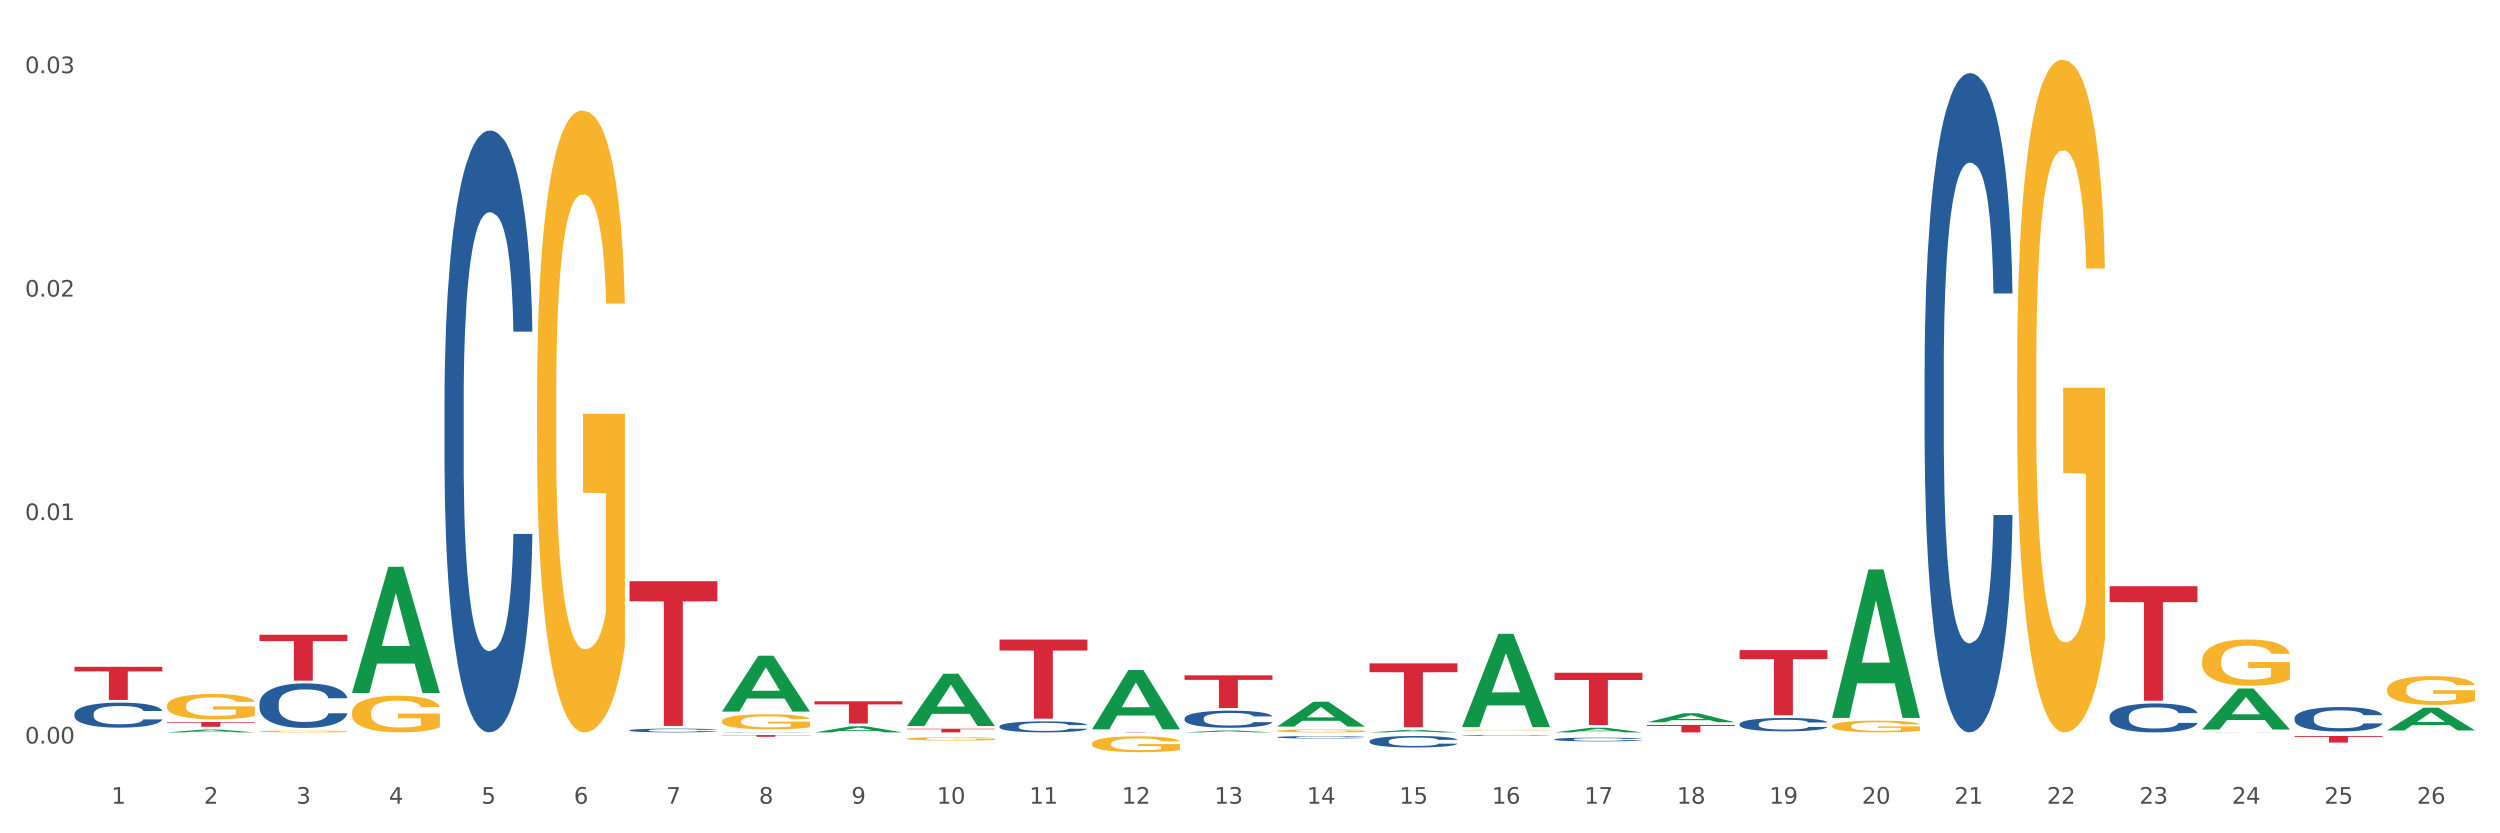 <?xml version="1.0" encoding="utf-8" standalone="no"?>
<!DOCTYPE svg PUBLIC "-//W3C//DTD SVG 1.1//EN"
  "http://www.w3.org/Graphics/SVG/1.1/DTD/svg11.dtd">
<svg xmlns:xlink="http://www.w3.org/1999/xlink" width="1080pt" height="360pt" viewBox="0 0 1080 360" xmlns="http://www.w3.org/2000/svg" version="1.1">
 <rect x="0" y="0" width="1080" height="360" fill="#333333" stroke="none"/>
 <defs>
  <style type="text/css">*{stroke-linejoin: round; stroke-linecap: butt}</style>
 </defs>
 <g id="figure_1">
  <g id="patch_1">
   <path d="M 0 360 
L 1080 360 
L 1080 0 
L 0 0 
z
" style="fill: #ffffff; stroke: #ffffff; stroke-linejoin: miter"/>
  </g>
  <g id="axes_1">
   <g id="matplotlib.axis_1">
    <g id="xtick_1">
     <g id="text_1">
      <!-- 1 -->
      <g style="fill: #4d4d4d" transform="translate(48.103 347.204) scale(0.096 -0.096)">
       <defs>
        <path id="DejaVuSans-31" d="M 794 531 
L 1825 531 
L 1825 4091 
L 703 3866 
L 703 4441 
L 1819 4666 
L 2450 4666 
L 2450 531 
L 3481 531 
L 3481 0 
L 794 0 
L 794 531 
z
" transform="scale(0.016)"/>
       </defs>
       <use xlink:href="#DejaVuSans-31"/>
      </g>
     </g>
    </g>
    <g id="xtick_2">
     <g id="text_2">
      <!-- 2 -->
      <g style="fill: #4d4d4d" transform="translate(88.066 347.204) scale(0.096 -0.096)">
       <defs>
        <path id="DejaVuSans-32" d="M 1228 531 
L 3431 531 
L 3431 0 
L 469 0 
L 469 531 
Q 828 903 1448 1529 
Q 2069 2156 2228 2338 
Q 2531 2678 2651 2914 
Q 2772 3150 2772 3378 
Q 2772 3750 2511 3984 
Q 2250 4219 1831 4219 
Q 1534 4219 1204 4116 
Q 875 4013 500 3803 
L 500 4441 
Q 881 4594 1212 4672 
Q 1544 4750 1819 4750 
Q 2544 4750 2975 4387 
Q 3406 4025 3406 3419 
Q 3406 3131 3298 2873 
Q 3191 2616 2906 2266 
Q 2828 2175 2409 1742 
Q 1991 1309 1228 531 
z
" transform="scale(0.016)"/>
       </defs>
       <use xlink:href="#DejaVuSans-32"/>
      </g>
     </g>
    </g>
    <g id="xtick_3">
     <g id="text_3">
      <!-- 3 -->
      <g style="fill: #4d4d4d" transform="translate(128.028 347.204) scale(0.096 -0.096)">
       <defs>
        <path id="DejaVuSans-33" d="M 2597 2516 
Q 3050 2419 3304 2112 
Q 3559 1806 3559 1356 
Q 3559 666 3084 287 
Q 2609 -91 1734 -91 
Q 1441 -91 1130 -33 
Q 819 25 488 141 
L 488 750 
Q 750 597 1062 519 
Q 1375 441 1716 441 
Q 2309 441 2620 675 
Q 2931 909 2931 1356 
Q 2931 1769 2642 2001 
Q 2353 2234 1838 2234 
L 1294 2234 
L 1294 2753 
L 1863 2753 
Q 2328 2753 2575 2939 
Q 2822 3125 2822 3475 
Q 2822 3834 2567 4026 
Q 2313 4219 1838 4219 
Q 1578 4219 1281 4162 
Q 984 4106 628 3988 
L 628 4550 
Q 988 4650 1302 4700 
Q 1616 4750 1894 4750 
Q 2613 4750 3031 4423 
Q 3450 4097 3450 3541 
Q 3450 3153 3228 2886 
Q 3006 2619 2597 2516 
z
" transform="scale(0.016)"/>
       </defs>
       <use xlink:href="#DejaVuSans-33"/>
      </g>
     </g>
    </g>
    <g id="xtick_4">
     <g id="text_4">
      <!-- 4 -->
      <g style="fill: #4d4d4d" transform="translate(167.99 347.204) scale(0.096 -0.096)">
       <defs>
        <path id="DejaVuSans-34" d="M 2419 4116 
L 825 1625 
L 2419 1625 
L 2419 4116 
z
M 2253 4666 
L 3047 4666 
L 3047 1625 
L 3713 1625 
L 3713 1100 
L 3047 1100 
L 3047 0 
L 2419 0 
L 2419 1100 
L 313 1100 
L 313 1709 
L 2253 4666 
z
" transform="scale(0.016)"/>
       </defs>
       <use xlink:href="#DejaVuSans-34"/>
      </g>
     </g>
    </g>
    <g id="xtick_5">
     <g id="text_5">
      <!-- 5 -->
      <g style="fill: #4d4d4d" transform="translate(207.953 347.204) scale(0.096 -0.096)">
       <defs>
        <path id="DejaVuSans-35" d="M 691 4666 
L 3169 4666 
L 3169 4134 
L 1269 4134 
L 1269 2991 
Q 1406 3038 1543 3061 
Q 1681 3084 1819 3084 
Q 2600 3084 3056 2656 
Q 3513 2228 3513 1497 
Q 3513 744 3044 326 
Q 2575 -91 1722 -91 
Q 1428 -91 1123 -41 
Q 819 9 494 109 
L 494 744 
Q 775 591 1075 516 
Q 1375 441 1709 441 
Q 2250 441 2565 725 
Q 2881 1009 2881 1497 
Q 2881 1984 2565 2268 
Q 2250 2553 1709 2553 
Q 1456 2553 1204 2497 
Q 953 2441 691 2322 
L 691 4666 
z
" transform="scale(0.016)"/>
       </defs>
       <use xlink:href="#DejaVuSans-35"/>
      </g>
     </g>
    </g>
    <g id="xtick_6">
     <g id="text_6">
      <!-- 6 -->
      <g style="fill: #4d4d4d" transform="translate(247.915 347.204) scale(0.096 -0.096)">
       <defs>
        <path id="DejaVuSans-36" d="M 2113 2584 
Q 1688 2584 1439 2293 
Q 1191 2003 1191 1497 
Q 1191 994 1439 701 
Q 1688 409 2113 409 
Q 2538 409 2786 701 
Q 3034 994 3034 1497 
Q 3034 2003 2786 2293 
Q 2538 2584 2113 2584 
z
M 3366 4563 
L 3366 3988 
Q 3128 4100 2886 4159 
Q 2644 4219 2406 4219 
Q 1781 4219 1451 3797 
Q 1122 3375 1075 2522 
Q 1259 2794 1537 2939 
Q 1816 3084 2150 3084 
Q 2853 3084 3261 2657 
Q 3669 2231 3669 1497 
Q 3669 778 3244 343 
Q 2819 -91 2113 -91 
Q 1303 -91 875 529 
Q 447 1150 447 2328 
Q 447 3434 972 4092 
Q 1497 4750 2381 4750 
Q 2619 4750 2861 4703 
Q 3103 4656 3366 4563 
z
" transform="scale(0.016)"/>
       </defs>
       <use xlink:href="#DejaVuSans-36"/>
      </g>
     </g>
    </g>
    <g id="xtick_7">
     <g id="text_7">
      <!-- 7 -->
      <g style="fill: #4d4d4d" transform="translate(287.878 347.204) scale(0.096 -0.096)">
       <defs>
        <path id="DejaVuSans-37" d="M 525 4666 
L 3525 4666 
L 3525 4397 
L 1831 0 
L 1172 0 
L 2766 4134 
L 525 4134 
L 525 4666 
z
" transform="scale(0.016)"/>
       </defs>
       <use xlink:href="#DejaVuSans-37"/>
      </g>
     </g>
    </g>
    <g id="xtick_8">
     <g id="text_8">
      <!-- 8 -->
      <g style="fill: #4d4d4d" transform="translate(327.84 347.204) scale(0.096 -0.096)">
       <defs>
        <path id="DejaVuSans-38" d="M 2034 2216 
Q 1584 2216 1326 1975 
Q 1069 1734 1069 1313 
Q 1069 891 1326 650 
Q 1584 409 2034 409 
Q 2484 409 2743 651 
Q 3003 894 3003 1313 
Q 3003 1734 2745 1975 
Q 2488 2216 2034 2216 
z
M 1403 2484 
Q 997 2584 770 2862 
Q 544 3141 544 3541 
Q 544 4100 942 4425 
Q 1341 4750 2034 4750 
Q 2731 4750 3128 4425 
Q 3525 4100 3525 3541 
Q 3525 3141 3298 2862 
Q 3072 2584 2669 2484 
Q 3125 2378 3379 2068 
Q 3634 1759 3634 1313 
Q 3634 634 3220 271 
Q 2806 -91 2034 -91 
Q 1263 -91 848 271 
Q 434 634 434 1313 
Q 434 1759 690 2068 
Q 947 2378 1403 2484 
z
M 1172 3481 
Q 1172 3119 1398 2916 
Q 1625 2713 2034 2713 
Q 2441 2713 2670 2916 
Q 2900 3119 2900 3481 
Q 2900 3844 2670 4047 
Q 2441 4250 2034 4250 
Q 1625 4250 1398 4047 
Q 1172 3844 1172 3481 
z
" transform="scale(0.016)"/>
       </defs>
       <use xlink:href="#DejaVuSans-38"/>
      </g>
     </g>
    </g>
    <g id="xtick_9">
     <g id="text_9">
      <!-- 9 -->
      <g style="fill: #4d4d4d" transform="translate(367.803 347.204) scale(0.096 -0.096)">
       <defs>
        <path id="DejaVuSans-39" d="M 703 97 
L 703 672 
Q 941 559 1184 500 
Q 1428 441 1663 441 
Q 2288 441 2617 861 
Q 2947 1281 2994 2138 
Q 2813 1869 2534 1725 
Q 2256 1581 1919 1581 
Q 1219 1581 811 2004 
Q 403 2428 403 3163 
Q 403 3881 828 4315 
Q 1253 4750 1959 4750 
Q 2769 4750 3195 4129 
Q 3622 3509 3622 2328 
Q 3622 1225 3098 567 
Q 2575 -91 1691 -91 
Q 1453 -91 1209 -44 
Q 966 3 703 97 
z
M 1959 2075 
Q 2384 2075 2632 2365 
Q 2881 2656 2881 3163 
Q 2881 3666 2632 3958 
Q 2384 4250 1959 4250 
Q 1534 4250 1286 3958 
Q 1038 3666 1038 3163 
Q 1038 2656 1286 2365 
Q 1534 2075 1959 2075 
z
" transform="scale(0.016)"/>
       </defs>
       <use xlink:href="#DejaVuSans-39"/>
      </g>
     </g>
    </g>
    <g id="xtick_10">
     <g id="text_10">
      <!-- 10 -->
      <g style="fill: #4d4d4d" transform="translate(404.711 347.204) scale(0.096 -0.096)">
       <defs>
        <path id="DejaVuSans-30" d="M 2034 4250 
Q 1547 4250 1301 3770 
Q 1056 3291 1056 2328 
Q 1056 1369 1301 889 
Q 1547 409 2034 409 
Q 2525 409 2770 889 
Q 3016 1369 3016 2328 
Q 3016 3291 2770 3770 
Q 2525 4250 2034 4250 
z
M 2034 4750 
Q 2819 4750 3233 4129 
Q 3647 3509 3647 2328 
Q 3647 1150 3233 529 
Q 2819 -91 2034 -91 
Q 1250 -91 836 529 
Q 422 1150 422 2328 
Q 422 3509 836 4129 
Q 1250 4750 2034 4750 
z
" transform="scale(0.016)"/>
       </defs>
       <use xlink:href="#DejaVuSans-31"/>
       <use xlink:href="#DejaVuSans-30" transform="translate(63.623 0)"/>
      </g>
     </g>
    </g>
    <g id="xtick_11">
     <g id="text_11">
      <!-- 11 -->
      <g style="fill: #4d4d4d" transform="translate(444.673 347.204) scale(0.096 -0.096)">
       <use xlink:href="#DejaVuSans-31"/>
       <use xlink:href="#DejaVuSans-31" transform="translate(63.623 0)"/>
      </g>
     </g>
    </g>
    <g id="xtick_12">
     <g id="text_12">
      <!-- 12 -->
      <g style="fill: #4d4d4d" transform="translate(484.636 347.204) scale(0.096 -0.096)">
       <use xlink:href="#DejaVuSans-31"/>
       <use xlink:href="#DejaVuSans-32" transform="translate(63.623 0)"/>
      </g>
     </g>
    </g>
    <g id="xtick_13">
     <g id="text_13">
      <!-- 13 -->
      <g style="fill: #4d4d4d" transform="translate(524.598 347.204) scale(0.096 -0.096)">
       <use xlink:href="#DejaVuSans-31"/>
       <use xlink:href="#DejaVuSans-33" transform="translate(63.623 0)"/>
      </g>
     </g>
    </g>
    <g id="xtick_14">
     <g id="text_14">
      <!-- 14 -->
      <g style="fill: #4d4d4d" transform="translate(564.561 347.204) scale(0.096 -0.096)">
       <use xlink:href="#DejaVuSans-31"/>
       <use xlink:href="#DejaVuSans-34" transform="translate(63.623 0)"/>
      </g>
     </g>
    </g>
    <g id="xtick_15">
     <g id="text_15">
      <!-- 15 -->
      <g style="fill: #4d4d4d" transform="translate(604.523 347.204) scale(0.096 -0.096)">
       <use xlink:href="#DejaVuSans-31"/>
       <use xlink:href="#DejaVuSans-35" transform="translate(63.623 0)"/>
      </g>
     </g>
    </g>
    <g id="xtick_16">
     <g id="text_16">
      <!-- 16 -->
      <g style="fill: #4d4d4d" transform="translate(644.486 347.204) scale(0.096 -0.096)">
       <use xlink:href="#DejaVuSans-31"/>
       <use xlink:href="#DejaVuSans-36" transform="translate(63.623 0)"/>
      </g>
     </g>
    </g>
    <g id="xtick_17">
     <g id="text_17">
      <!-- 17 -->
      <g style="fill: #4d4d4d" transform="translate(684.448 347.204) scale(0.096 -0.096)">
       <use xlink:href="#DejaVuSans-31"/>
       <use xlink:href="#DejaVuSans-37" transform="translate(63.623 0)"/>
      </g>
     </g>
    </g>
    <g id="xtick_18">
     <g id="text_18">
      <!-- 18 -->
      <g style="fill: #4d4d4d" transform="translate(724.41 347.204) scale(0.096 -0.096)">
       <use xlink:href="#DejaVuSans-31"/>
       <use xlink:href="#DejaVuSans-38" transform="translate(63.623 0)"/>
      </g>
     </g>
    </g>
    <g id="xtick_19">
     <g id="text_19">
      <!-- 19 -->
      <g style="fill: #4d4d4d" transform="translate(764.373 347.204) scale(0.096 -0.096)">
       <use xlink:href="#DejaVuSans-31"/>
       <use xlink:href="#DejaVuSans-39" transform="translate(63.623 0)"/>
      </g>
     </g>
    </g>
    <g id="xtick_20">
     <g id="text_20">
      <!-- 20 -->
      <g style="fill: #4d4d4d" transform="translate(804.335 347.204) scale(0.096 -0.096)">
       <use xlink:href="#DejaVuSans-32"/>
       <use xlink:href="#DejaVuSans-30" transform="translate(63.623 0)"/>
      </g>
     </g>
    </g>
    <g id="xtick_21">
     <g id="text_21">
      <!-- 21 -->
      <g style="fill: #4d4d4d" transform="translate(844.298 347.204) scale(0.096 -0.096)">
       <use xlink:href="#DejaVuSans-32"/>
       <use xlink:href="#DejaVuSans-31" transform="translate(63.623 0)"/>
      </g>
     </g>
    </g>
    <g id="xtick_22">
     <g id="text_22">
      <!-- 22 -->
      <g style="fill: #4d4d4d" transform="translate(884.26 347.204) scale(0.096 -0.096)">
       <use xlink:href="#DejaVuSans-32"/>
       <use xlink:href="#DejaVuSans-32" transform="translate(63.623 0)"/>
      </g>
     </g>
    </g>
    <g id="xtick_23">
     <g id="text_23">
      <!-- 23 -->
      <g style="fill: #4d4d4d" transform="translate(924.223 347.204) scale(0.096 -0.096)">
       <use xlink:href="#DejaVuSans-32"/>
       <use xlink:href="#DejaVuSans-33" transform="translate(63.623 0)"/>
      </g>
     </g>
    </g>
    <g id="xtick_24">
     <g id="text_24">
      <!-- 24 -->
      <g style="fill: #4d4d4d" transform="translate(964.185 347.204) scale(0.096 -0.096)">
       <use xlink:href="#DejaVuSans-32"/>
       <use xlink:href="#DejaVuSans-34" transform="translate(63.623 0)"/>
      </g>
     </g>
    </g>
    <g id="xtick_25">
     <g id="text_25">
      <!-- 25 -->
      <g style="fill: #4d4d4d" transform="translate(1004.147 347.204) scale(0.096 -0.096)">
       <use xlink:href="#DejaVuSans-32"/>
       <use xlink:href="#DejaVuSans-35" transform="translate(63.623 0)"/>
      </g>
     </g>
    </g>
    <g id="xtick_26">
     <g id="text_26">
      <!-- 26 -->
      <g style="fill: #4d4d4d" transform="translate(1044.11 347.204) scale(0.096 -0.096)">
       <use xlink:href="#DejaVuSans-32"/>
       <use xlink:href="#DejaVuSans-36" transform="translate(63.623 0)"/>
      </g>
     </g>
    </g>
    <g id="xtick_27"/>
    <g id="xtick_28"/>
    <g id="xtick_29"/>
    <g id="xtick_30"/>
    <g id="xtick_31"/>
    <g id="xtick_32"/>
    <g id="xtick_33"/>
    <g id="xtick_34"/>
    <g id="xtick_35"/>
    <g id="xtick_36"/>
    <g id="xtick_37"/>
    <g id="xtick_38"/>
    <g id="xtick_39"/>
    <g id="xtick_40"/>
    <g id="xtick_41"/>
    <g id="xtick_42"/>
    <g id="xtick_43"/>
    <g id="xtick_44"/>
    <g id="xtick_45"/>
    <g id="xtick_46"/>
    <g id="xtick_47"/>
    <g id="xtick_48"/>
    <g id="xtick_49"/>
    <g id="xtick_50"/>
    <g id="xtick_51"/>
   </g>
   <g id="matplotlib.axis_2">
    <g id="ytick_1">
     <g id="text_27">
      <!-- 0.00 -->
      <g style="fill: #4d4d4d" transform="translate(10.8 321.204) scale(0.096 -0.096)">
       <defs>
        <path id="DejaVuSans-2e" d="M 684 794 
L 1344 794 
L 1344 0 
L 684 0 
L 684 794 
z
" transform="scale(0.016)"/>
       </defs>
       <use xlink:href="#DejaVuSans-30"/>
       <use xlink:href="#DejaVuSans-2e" transform="translate(63.623 0)"/>
       <use xlink:href="#DejaVuSans-30" transform="translate(95.41 0)"/>
       <use xlink:href="#DejaVuSans-30" transform="translate(159.033 0)"/>
      </g>
     </g>
    </g>
    <g id="ytick_2">
     <g id="text_28">
      <!-- 0.01 -->
      <g style="fill: #4d4d4d" transform="translate(10.8 224.673) scale(0.096 -0.096)">
       <use xlink:href="#DejaVuSans-30"/>
       <use xlink:href="#DejaVuSans-2e" transform="translate(63.623 0)"/>
       <use xlink:href="#DejaVuSans-30" transform="translate(95.41 0)"/>
       <use xlink:href="#DejaVuSans-31" transform="translate(159.033 0)"/>
      </g>
     </g>
    </g>
    <g id="ytick_3">
     <g id="text_29">
      <!-- 0.02 -->
      <g style="fill: #4d4d4d" transform="translate(10.8 128.142) scale(0.096 -0.096)">
       <use xlink:href="#DejaVuSans-30"/>
       <use xlink:href="#DejaVuSans-2e" transform="translate(63.623 0)"/>
       <use xlink:href="#DejaVuSans-30" transform="translate(95.41 0)"/>
       <use xlink:href="#DejaVuSans-32" transform="translate(159.033 0)"/>
      </g>
     </g>
    </g>
    <g id="ytick_4">
     <g id="text_30">
      <!-- 0.03 -->
      <g style="fill: #4d4d4d" transform="translate(10.8 31.612) scale(0.096 -0.096)">
       <use xlink:href="#DejaVuSans-30"/>
       <use xlink:href="#DejaVuSans-2e" transform="translate(63.623 0)"/>
       <use xlink:href="#DejaVuSans-30" transform="translate(95.41 0)"/>
       <use xlink:href="#DejaVuSans-33" transform="translate(159.033 0)"/>
      </g>
     </g>
    </g>
    <g id="ytick_5"/>
    <g id="ytick_6"/>
    <g id="ytick_7"/>
   </g>
   <g id="PolyCollection_1">
    <path d="M 72.137 316.387 
L 72.177 316.386 
L 87.832 315.154 
L 94.329 315.152 
L 110.102 316.39 
L 102.587 316.39 
L 99.182 316.101 
L 83.018 316.101 
L 82.901 316.106 
L 79.613 316.39 
L 72.137 316.39 
L 72.137 316.387 
L 85.053 315.93 
L 97.147 315.928 
L 91.159 315.416 
L 91.08 315.414 
L 91.002 315.417 
L 85.014 315.928 
L 85.053 315.93 
L 72.137 316.387 
z
" clip-path="url(#pebe737fda5)" style="fill: #109648"/>
    <path d="M 311.912 316.314 
L 311.957 316.314 
L 311.957 316.31 
L 312.091 316.305 
L 312.585 316.296 
L 313.213 316.29 
L 314.29 316.282 
L 314.874 316.279 
L 315.637 316.275 
L 317.207 316.269 
L 319.002 316.264 
L 320.259 316.261 
L 321.201 316.26 
L 323.31 316.256 
L 324.522 316.255 
L 325.778 316.254 
L 326.855 316.253 
L 328.65 316.252 
L 330.086 316.252 
L 331.747 316.252 
L 333.138 316.252 
L 334.978 316.252 
L 337.67 316.254 
L 338.702 316.255 
L 340.094 316.256 
L 341.53 316.258 
L 342.696 316.26 
L 344.043 316.263 
L 345.434 316.267 
L 346.78 316.272 
L 347.722 316.276 
L 348.485 316.281 
L 349.158 316.286 
L 349.652 316.293 
L 349.876 316.298 
L 341.664 316.298 
L 341.44 316.293 
L 340.991 316.288 
L 340.542 316.285 
L 340.049 316.282 
L 339.286 316.279 
L 338.613 316.277 
L 337.491 316.274 
L 336.459 316.273 
L 335.606 316.272 
L 334.574 316.271 
L 332.375 316.27 
L 330.804 316.27 
L 329.817 316.271 
L 328.606 316.271 
L 327.573 316.272 
L 326.362 316.274 
L 325.419 316.275 
L 324.477 316.278 
L 323.939 316.279 
L 323.131 316.282 
L 322.592 316.284 
L 321.874 316.288 
L 321.47 316.291 
L 320.752 316.298 
L 320.438 316.303 
L 320.304 316.307 
L 320.214 316.311 
L 320.214 316.331 
L 320.483 316.339 
L 320.708 316.343 
L 321.067 316.347 
L 321.74 316.353 
L 322.727 316.358 
L 323.759 316.362 
L 324.612 316.365 
L 325.419 316.366 
L 326.227 316.368 
L 327.214 316.369 
L 328.022 316.37 
L 329.234 316.371 
L 330.67 316.371 
L 331.792 316.371 
L 334.08 316.37 
L 335.112 316.37 
L 336.1 316.369 
L 337.177 316.367 
L 338.029 316.366 
L 338.523 316.365 
L 339.331 316.362 
L 339.959 316.36 
L 340.497 316.357 
L 340.856 316.354 
L 341.26 316.351 
L 341.574 316.346 
L 341.664 316.344 
L 349.876 316.344 
L 349.697 316.349 
L 349.383 316.353 
L 348.754 316.359 
L 348.261 316.362 
L 347.498 316.367 
L 346.69 316.37 
L 345.568 316.374 
L 344.536 316.377 
L 343.459 316.379 
L 342.292 316.382 
L 340.183 316.385 
L 339.42 316.386 
L 337.805 316.387 
L 336.548 316.388 
L 334.709 316.389 
L 332.824 316.389 
L 330.849 316.39 
L 329.099 316.389 
L 327.17 316.389 
L 325.958 316.388 
L 324.612 316.387 
L 323.041 316.385 
L 321.56 316.383 
L 320.169 316.38 
L 318.868 316.377 
L 317.656 316.374 
L 316.085 316.369 
L 314.919 316.363 
L 314.066 316.358 
L 313.483 316.354 
L 312.899 316.349 
L 312.585 316.345 
L 312.091 316.337 
L 311.912 316.328 
L 311.912 316.314 
z
" clip-path="url(#pebe737fda5)" style="fill: #255c99"/>
    <path d="M 271.95 315.491 
L 271.994 315.489 
L 271.994 315.447 
L 272.129 315.391 
L 272.623 315.286 
L 273.251 315.207 
L 274.328 315.115 
L 274.911 315.076 
L 275.674 315.033 
L 277.245 314.963 
L 279.04 314.903 
L 280.296 314.871 
L 281.239 314.85 
L 283.348 314.812 
L 284.559 314.796 
L 285.816 314.783 
L 286.893 314.774 
L 288.688 314.763 
L 290.124 314.759 
L 291.784 314.757 
L 293.175 314.759 
L 295.015 314.765 
L 297.708 314.783 
L 298.74 314.793 
L 300.131 314.811 
L 301.567 314.835 
L 302.734 314.859 
L 304.08 314.893 
L 305.471 314.938 
L 306.817 314.994 
L 307.76 315.046 
L 308.523 315.102 
L 309.196 315.169 
L 309.689 315.242 
L 309.914 315.303 
L 301.702 315.303 
L 301.477 315.248 
L 301.029 315.188 
L 300.58 315.148 
L 300.086 315.115 
L 299.323 315.078 
L 298.65 315.054 
L 297.528 315.026 
L 296.496 315.008 
L 295.644 314.997 
L 294.611 314.988 
L 292.413 314.979 
L 290.842 314.979 
L 289.855 314.982 
L 288.643 314.99 
L 287.611 315 
L 286.399 315.018 
L 285.457 315.038 
L 284.515 315.063 
L 283.976 315.081 
L 283.168 315.114 
L 282.63 315.14 
L 281.912 315.187 
L 281.508 315.219 
L 280.79 315.304 
L 280.476 315.367 
L 280.341 315.41 
L 280.251 315.458 
L 280.251 315.69 
L 280.521 315.795 
L 280.745 315.839 
L 281.104 315.89 
L 281.777 315.956 
L 282.764 316.02 
L 283.797 316.066 
L 284.649 316.094 
L 285.457 316.115 
L 286.265 316.132 
L 287.252 316.147 
L 288.06 316.156 
L 289.271 316.164 
L 290.707 316.169 
L 291.829 316.169 
L 294.118 316.161 
L 295.15 316.154 
L 296.137 316.144 
L 297.214 316.127 
L 298.067 316.109 
L 298.56 316.096 
L 299.368 316.068 
L 299.996 316.038 
L 300.535 316.003 
L 300.894 315.974 
L 301.298 315.929 
L 301.612 315.878 
L 301.702 315.851 
L 309.914 315.851 
L 309.734 315.905 
L 309.42 315.957 
L 308.792 316.027 
L 308.298 316.068 
L 307.535 316.117 
L 306.728 316.159 
L 305.606 316.205 
L 304.574 316.239 
L 303.497 316.269 
L 302.33 316.296 
L 300.221 316.333 
L 299.458 316.343 
L 297.842 316.361 
L 296.586 316.372 
L 294.746 316.382 
L 292.861 316.388 
L 290.887 316.39 
L 289.137 316.387 
L 287.207 316.378 
L 285.995 316.369 
L 284.649 316.355 
L 283.079 316.334 
L 281.598 316.309 
L 280.207 316.279 
L 278.905 316.245 
L 277.694 316.206 
L 276.123 316.142 
L 274.956 316.079 
L 274.104 316.021 
L 273.52 315.972 
L 272.937 315.91 
L 272.623 315.866 
L 272.129 315.762 
L 271.95 315.665 
L 271.95 315.491 
z
" clip-path="url(#pebe737fda5)" style="fill: #255c99"/>
    <path d="M 192.025 173.205 
L 192.07 172.968 
L 192.07 166.319 
L 192.204 157.296 
L 192.698 140.674 
L 193.326 128.089 
L 194.403 113.367 
L 194.986 107.193 
L 195.749 100.307 
L 197.32 89.147 
L 199.115 79.649 
L 200.371 74.425 
L 201.314 71.101 
L 203.423 65.164 
L 204.635 62.552 
L 205.891 60.415 
L 206.968 58.99 
L 208.763 57.328 
L 210.199 56.616 
L 211.859 56.378 
L 213.251 56.616 
L 215.09 57.566 
L 217.783 60.415 
L 218.815 62.077 
L 220.206 64.927 
L 221.642 68.726 
L 222.809 72.525 
L 224.155 77.987 
L 225.546 85.11 
L 226.893 94.134 
L 227.835 102.444 
L 228.598 111.23 
L 229.271 121.916 
L 229.765 133.551 
L 229.989 143.286 
L 221.777 143.286 
L 221.553 134.501 
L 221.104 125.002 
L 220.655 118.591 
L 220.161 113.367 
L 219.399 107.431 
L 218.725 103.632 
L 217.603 99.12 
L 216.571 96.271 
L 215.719 94.608 
L 214.687 93.184 
L 212.488 91.759 
L 210.917 91.759 
L 209.93 92.234 
L 208.718 93.421 
L 207.686 95.083 
L 206.474 97.933 
L 205.532 101.02 
L 204.59 105.056 
L 204.051 107.906 
L 203.243 113.13 
L 202.705 117.404 
L 201.987 124.765 
L 201.583 129.989 
L 200.865 143.524 
L 200.551 153.497 
L 200.416 160.383 
L 200.327 167.981 
L 200.327 205.024 
L 200.596 221.646 
L 200.82 228.769 
L 201.179 236.843 
L 201.852 247.291 
L 202.84 257.501 
L 203.872 264.862 
L 204.724 269.374 
L 205.532 272.698 
L 206.34 275.31 
L 207.327 277.685 
L 208.135 279.109 
L 209.346 280.534 
L 210.782 281.247 
L 211.904 281.247 
L 214.193 280.059 
L 215.225 278.872 
L 216.212 277.21 
L 217.289 274.598 
L 218.142 271.748 
L 218.636 269.611 
L 219.443 265.1 
L 220.072 260.351 
L 220.61 254.889 
L 220.969 250.14 
L 221.373 243.017 
L 221.687 234.943 
L 221.777 230.669 
L 229.989 230.669 
L 229.81 239.217 
L 229.495 247.528 
L 228.867 258.688 
L 228.374 265.1 
L 227.611 272.936 
L 226.803 279.584 
L 225.681 286.945 
L 224.649 292.407 
L 223.572 297.156 
L 222.405 301.43 
L 220.296 307.366 
L 219.533 309.029 
L 217.918 311.878 
L 216.661 313.54 
L 214.821 315.202 
L 212.936 316.152 
L 210.962 316.39 
L 209.212 315.915 
L 207.282 314.49 
L 206.071 313.065 
L 204.724 310.928 
L 203.154 307.604 
L 201.673 303.567 
L 200.282 298.818 
L 198.98 293.357 
L 197.769 287.183 
L 196.198 276.972 
L 195.031 266.999 
L 194.179 257.739 
L 193.595 249.903 
L 193.012 239.93 
L 192.698 233.044 
L 192.204 216.422 
L 192.025 200.987 
L 192.025 173.205 
z
" clip-path="url(#pebe737fda5)" style="fill: #255c99"/>
    <path d="M 112.1 303.868 
L 112.145 303.851 
L 112.145 303.358 
L 112.279 302.69 
L 112.773 301.458 
L 113.401 300.526 
L 114.478 299.436 
L 115.062 298.978 
L 115.824 298.468 
L 117.395 297.641 
L 119.19 296.938 
L 120.447 296.551 
L 121.389 296.304 
L 123.498 295.865 
L 124.71 295.671 
L 125.966 295.513 
L 127.043 295.407 
L 128.838 295.284 
L 130.274 295.231 
L 131.935 295.214 
L 133.326 295.231 
L 135.166 295.302 
L 137.858 295.513 
L 138.89 295.636 
L 140.281 295.847 
L 141.717 296.129 
L 142.884 296.41 
L 144.23 296.815 
L 145.622 297.342 
L 146.968 298.011 
L 147.91 298.626 
L 148.673 299.277 
L 149.346 300.069 
L 149.84 300.931 
L 150.064 301.652 
L 141.852 301.652 
L 141.628 301.001 
L 141.179 300.297 
L 140.73 299.822 
L 140.237 299.436 
L 139.474 298.996 
L 138.801 298.714 
L 137.679 298.38 
L 136.647 298.169 
L 135.794 298.046 
L 134.762 297.94 
L 132.563 297.835 
L 130.992 297.835 
L 130.005 297.87 
L 128.793 297.958 
L 127.761 298.081 
L 126.55 298.292 
L 125.607 298.521 
L 124.665 298.82 
L 124.126 299.031 
L 123.319 299.418 
L 122.78 299.735 
L 122.062 300.28 
L 121.658 300.667 
L 120.94 301.669 
L 120.626 302.408 
L 120.491 302.918 
L 120.402 303.481 
L 120.402 306.225 
L 120.671 307.457 
L 120.895 307.984 
L 121.254 308.582 
L 121.927 309.356 
L 122.915 310.113 
L 123.947 310.658 
L 124.799 310.992 
L 125.607 311.239 
L 126.415 311.432 
L 127.402 311.608 
L 128.21 311.714 
L 129.422 311.819 
L 130.858 311.872 
L 131.98 311.872 
L 134.268 311.784 
L 135.3 311.696 
L 136.288 311.573 
L 137.365 311.379 
L 138.217 311.168 
L 138.711 311.01 
L 139.519 310.676 
L 140.147 310.324 
L 140.685 309.919 
L 141.044 309.568 
L 141.448 309.04 
L 141.762 308.442 
L 141.852 308.125 
L 150.064 308.125 
L 149.885 308.758 
L 149.571 309.374 
L 148.942 310.201 
L 148.449 310.676 
L 147.686 311.256 
L 146.878 311.749 
L 145.756 312.294 
L 144.724 312.699 
L 143.647 313.05 
L 142.48 313.367 
L 140.371 313.807 
L 139.608 313.93 
L 137.993 314.141 
L 136.736 314.264 
L 134.896 314.387 
L 133.012 314.458 
L 131.037 314.475 
L 129.287 314.44 
L 127.357 314.335 
L 126.146 314.229 
L 124.799 314.071 
L 123.229 313.824 
L 121.748 313.525 
L 120.357 313.174 
L 119.055 312.769 
L 117.844 312.312 
L 116.273 311.555 
L 115.106 310.816 
L 114.254 310.13 
L 113.67 309.55 
L 113.087 308.811 
L 112.773 308.301 
L 112.279 307.07 
L 112.1 305.926 
L 112.1 303.868 
z
" clip-path="url(#pebe737fda5)" style="fill: #255c99"/>
    <path d="M 32.175 308.394 
L 32.22 308.384 
L 32.22 308.107 
L 32.355 307.733 
L 32.848 307.042 
L 33.476 306.52 
L 34.553 305.908 
L 35.137 305.652 
L 35.9 305.366 
L 37.47 304.902 
L 39.265 304.508 
L 40.522 304.291 
L 41.464 304.152 
L 43.573 303.906 
L 44.785 303.797 
L 46.041 303.709 
L 47.118 303.649 
L 48.913 303.58 
L 50.349 303.551 
L 52.01 303.541 
L 53.401 303.551 
L 55.241 303.59 
L 57.933 303.709 
L 58.965 303.778 
L 60.357 303.896 
L 61.793 304.054 
L 62.959 304.212 
L 64.306 304.439 
L 65.697 304.734 
L 67.043 305.109 
L 67.985 305.454 
L 68.748 305.819 
L 69.421 306.263 
L 69.915 306.746 
L 70.139 307.151 
L 61.927 307.151 
L 61.703 306.786 
L 61.254 306.391 
L 60.805 306.125 
L 60.312 305.908 
L 59.549 305.662 
L 58.876 305.504 
L 57.754 305.316 
L 56.722 305.198 
L 55.869 305.129 
L 54.837 305.07 
L 52.638 305.011 
L 51.067 305.011 
L 50.08 305.03 
L 48.869 305.08 
L 47.836 305.149 
L 46.625 305.267 
L 45.682 305.395 
L 44.74 305.563 
L 44.202 305.681 
L 43.394 305.898 
L 42.855 306.076 
L 42.137 306.381 
L 41.733 306.598 
L 41.015 307.161 
L 40.701 307.575 
L 40.567 307.861 
L 40.477 308.177 
L 40.477 309.715 
L 40.746 310.406 
L 40.971 310.701 
L 41.33 311.037 
L 42.003 311.471 
L 42.99 311.895 
L 44.022 312.201 
L 44.875 312.388 
L 45.682 312.526 
L 46.49 312.635 
L 47.477 312.733 
L 48.285 312.792 
L 49.497 312.852 
L 50.933 312.881 
L 52.055 312.881 
L 54.343 312.832 
L 55.375 312.782 
L 56.363 312.713 
L 57.44 312.605 
L 58.292 312.487 
L 58.786 312.398 
L 59.594 312.21 
L 60.222 312.013 
L 60.76 311.786 
L 61.119 311.589 
L 61.523 311.293 
L 61.837 310.958 
L 61.927 310.78 
L 70.139 310.78 
L 69.96 311.135 
L 69.646 311.481 
L 69.017 311.944 
L 68.524 312.21 
L 67.761 312.536 
L 66.953 312.812 
L 65.831 313.118 
L 64.799 313.345 
L 63.722 313.542 
L 62.555 313.719 
L 60.446 313.966 
L 59.683 314.035 
L 58.068 314.153 
L 56.811 314.222 
L 54.972 314.291 
L 53.087 314.331 
L 51.112 314.341 
L 49.362 314.321 
L 47.433 314.262 
L 46.221 314.203 
L 44.875 314.114 
L 43.304 313.976 
L 41.823 313.808 
L 40.432 313.611 
L 39.131 313.384 
L 37.919 313.128 
L 36.348 312.704 
L 35.182 312.289 
L 34.329 311.905 
L 33.746 311.579 
L 33.162 311.165 
L 32.848 310.879 
L 32.355 310.189 
L 32.175 309.547 
L 32.175 308.394 
z
" clip-path="url(#pebe737fda5)" style="fill: #255c99"/>
    <path d="M 32.175 288.059 
L 70.139 288.059 
L 70.139 290.048 
L 55.205 290.062 
L 55.205 302.374 
L 47.019 302.374 
L 47.019 290.062 
L 32.175 290.048 
L 32.175 288.073 
L 32.175 288.059 
z
" clip-path="url(#pebe737fda5)" style="fill: #d62839"/>
    <path d="M 72.137 311.906 
L 110.102 311.906 
L 110.102 312.195 
L 95.168 312.197 
L 95.168 313.985 
L 86.981 313.985 
L 86.981 312.197 
L 72.137 312.195 
L 72.137 311.908 
L 72.137 311.906 
z
" clip-path="url(#pebe737fda5)" style="fill: #d62839"/>
    <path d="M 112.1 274.193 
L 150.064 274.193 
L 150.064 276.952 
L 135.13 276.97 
L 135.13 294.047 
L 126.944 294.047 
L 126.944 276.97 
L 112.1 276.952 
L 112.1 274.211 
L 112.1 274.193 
z
" clip-path="url(#pebe737fda5)" style="fill: #d62839"/>
    <path d="M 271.95 251.079 
L 309.914 251.079 
L 309.914 259.766 
L 294.98 259.824 
L 294.98 313.59 
L 286.793 313.59 
L 286.793 259.824 
L 271.95 259.766 
L 271.95 251.137 
L 271.95 251.079 
z
" clip-path="url(#pebe737fda5)" style="fill: #d62839"/>
    <path d="M 311.912 317.557 
L 349.876 317.557 
L 349.876 317.66 
L 334.942 317.661 
L 334.942 318.298 
L 326.756 318.298 
L 326.756 317.661 
L 311.912 317.66 
L 311.912 317.557 
L 311.912 317.557 
z
" clip-path="url(#pebe737fda5)" style="fill: #d62839"/>
    <path d="M 351.874 302.961 
L 389.839 302.961 
L 389.839 304.297 
L 374.905 304.306 
L 374.905 312.58 
L 366.718 312.58 
L 366.718 304.306 
L 351.874 304.297 
L 351.874 302.97 
L 351.874 302.961 
z
" clip-path="url(#pebe737fda5)" style="fill: #d62839"/>
    <path d="M 391.837 314.82 
L 429.801 314.82 
L 429.801 315.038 
L 414.867 315.039 
L 414.867 316.39 
L 406.681 316.39 
L 406.681 315.039 
L 391.837 315.038 
L 391.837 314.821 
L 391.837 314.82 
z
" clip-path="url(#pebe737fda5)" style="fill: #d62839"/>
    <path d="M 431.799 276.268 
L 469.764 276.268 
L 469.764 281.021 
L 454.83 281.053 
L 454.83 310.47 
L 446.643 310.47 
L 446.643 281.053 
L 431.799 281.021 
L 431.799 276.3 
L 431.799 276.268 
z
" clip-path="url(#pebe737fda5)" style="fill: #d62839"/>
    <path d="M 471.762 316.239 
L 509.726 316.239 
L 509.726 316.26 
L 494.792 316.26 
L 494.792 316.39 
L 486.606 316.39 
L 486.606 316.26 
L 471.762 316.26 
L 471.762 316.239 
L 471.762 316.239 
z
" clip-path="url(#pebe737fda5)" style="fill: #d62839"/>
    <path d="M 72.137 304.858 
L 72.182 304.848 
L 72.182 304.488 
L 72.272 304.179 
L 72.72 303.43 
L 73.392 302.811 
L 73.885 302.481 
L 74.379 302.212 
L 74.961 301.942 
L 75.678 301.662 
L 76.978 301.253 
L 77.785 301.043 
L 78.771 300.824 
L 80.564 300.504 
L 81.864 300.324 
L 83.208 300.174 
L 85.405 299.995 
L 86.839 299.915 
L 88.363 299.855 
L 90.201 299.815 
L 91.59 299.805 
L 94.638 299.835 
L 97.238 299.925 
L 98.493 299.995 
L 100.106 300.115 
L 100.958 300.194 
L 102.348 300.354 
L 103.782 300.564 
L 104.768 300.744 
L 106.247 301.083 
L 107.368 301.423 
L 108.398 301.842 
L 108.936 302.132 
L 109.34 302.401 
L 109.698 302.711 
L 110.057 303.2 
L 101.989 303.2 
L 101.675 302.851 
L 101.182 302.521 
L 100.465 302.202 
L 99.837 302.002 
L 98.762 301.752 
L 97.776 301.592 
L 96.745 301.473 
L 95.49 301.373 
L 94.504 301.323 
L 93.114 301.283 
L 90.38 301.293 
L 88.542 301.373 
L 87.287 301.473 
L 86.48 301.562 
L 85.763 301.662 
L 84.957 301.802 
L 84.015 302.012 
L 83.343 302.202 
L 82.671 302.441 
L 82.133 302.681 
L 81.64 302.96 
L 81.236 303.26 
L 80.923 303.57 
L 80.654 303.949 
L 80.43 304.578 
L 80.43 305.946 
L 80.519 306.256 
L 80.743 306.665 
L 81.012 306.975 
L 81.46 307.344 
L 81.864 307.594 
L 82.626 307.953 
L 83.477 308.253 
L 84.15 308.442 
L 84.822 308.602 
L 85.987 308.822 
L 87.287 309.002 
L 88.408 309.111 
L 89.932 309.211 
L 90.963 309.251 
L 91.859 309.271 
L 94.055 309.271 
L 95.624 309.241 
L 97.372 309.171 
L 98.717 309.081 
L 99.837 308.972 
L 101.092 308.792 
L 101.899 308.622 
L 101.899 306.535 
L 92.038 306.525 
L 92.038 305.137 
L 110.102 305.137 
L 110.102 309.211 
L 109.34 309.421 
L 108.488 309.611 
L 107.592 309.78 
L 106.247 309.99 
L 104.633 310.19 
L 103.199 310.33 
L 101.675 310.449 
L 99.882 310.559 
L 97.552 310.659 
L 96.117 310.699 
L 94.324 310.729 
L 92.218 310.739 
L 90.38 310.719 
L 88.587 310.669 
L 86.705 310.579 
L 84.867 310.449 
L 83.477 310.32 
L 82.088 310.16 
L 80.609 309.95 
L 79.443 309.751 
L 78.547 309.571 
L 77.561 309.341 
L 76.485 309.042 
L 75.678 308.772 
L 74.961 308.492 
L 74.199 308.133 
L 73.661 307.823 
L 73.124 307.434 
L 72.81 307.144 
L 72.451 306.695 
L 72.182 306.066 
L 72.137 304.858 
z
" clip-path="url(#pebe737fda5)" style="fill: #f7b32b"/>
    <path d="M 591.649 286.551 
L 629.613 286.551 
L 629.613 290.389 
L 614.679 290.415 
L 614.679 314.165 
L 606.493 314.165 
L 606.493 290.415 
L 591.649 290.389 
L 591.649 286.577 
L 591.649 286.551 
z
" clip-path="url(#pebe737fda5)" style="fill: #d62839"/>
    <path d="M 671.574 290.613 
L 709.538 290.613 
L 709.538 293.753 
L 694.604 293.774 
L 694.604 313.205 
L 686.418 313.205 
L 686.418 293.774 
L 671.574 293.753 
L 671.574 290.634 
L 671.574 290.613 
z
" clip-path="url(#pebe737fda5)" style="fill: #d62839"/>
    <path d="M 711.536 313.185 
L 749.501 313.185 
L 749.501 313.63 
L 734.567 313.633 
L 734.567 316.39 
L 726.38 316.39 
L 726.38 313.633 
L 711.536 313.63 
L 711.536 313.188 
L 711.536 313.185 
z
" clip-path="url(#pebe737fda5)" style="fill: #d62839"/>
    <path d="M 751.499 280.821 
L 789.463 280.821 
L 789.463 284.737 
L 774.529 284.763 
L 774.529 309.001 
L 766.343 309.001 
L 766.343 284.763 
L 751.499 284.737 
L 751.499 280.847 
L 751.499 280.821 
z
" clip-path="url(#pebe737fda5)" style="fill: #d62839"/>
    <path d="M 431.799 313.772 
L 431.844 313.768 
L 431.844 313.647 
L 431.979 313.482 
L 432.472 313.178 
L 433.101 312.948 
L 434.178 312.679 
L 434.761 312.566 
L 435.524 312.44 
L 437.095 312.236 
L 438.89 312.062 
L 440.146 311.967 
L 441.088 311.906 
L 443.198 311.798 
L 444.409 311.75 
L 445.666 311.711 
L 446.743 311.685 
L 448.538 311.654 
L 449.974 311.641 
L 451.634 311.637 
L 453.025 311.641 
L 454.865 311.659 
L 457.558 311.711 
L 458.59 311.741 
L 459.981 311.793 
L 461.417 311.863 
L 462.584 311.932 
L 463.93 312.032 
L 465.321 312.162 
L 466.667 312.327 
L 467.61 312.479 
L 468.372 312.64 
L 469.046 312.835 
L 469.539 313.048 
L 469.764 313.226 
L 461.551 313.226 
L 461.327 313.065 
L 460.878 312.891 
L 460.43 312.774 
L 459.936 312.679 
L 459.173 312.57 
L 458.5 312.501 
L 457.378 312.418 
L 456.346 312.366 
L 455.493 312.336 
L 454.461 312.31 
L 452.262 312.284 
L 450.692 312.284 
L 449.704 312.292 
L 448.493 312.314 
L 447.461 312.344 
L 446.249 312.397 
L 445.307 312.453 
L 444.364 312.527 
L 443.826 312.579 
L 443.018 312.674 
L 442.48 312.752 
L 441.762 312.887 
L 441.358 312.982 
L 440.64 313.23 
L 440.326 313.412 
L 440.191 313.538 
L 440.101 313.677 
L 440.101 314.354 
L 440.37 314.658 
L 440.595 314.788 
L 440.954 314.936 
L 441.627 315.127 
L 442.614 315.313 
L 443.646 315.448 
L 444.499 315.53 
L 445.307 315.591 
L 446.114 315.639 
L 447.102 315.682 
L 447.909 315.708 
L 449.121 315.734 
L 450.557 315.747 
L 451.679 315.747 
L 453.968 315.726 
L 455 315.704 
L 455.987 315.673 
L 457.064 315.626 
L 457.917 315.574 
L 458.41 315.535 
L 459.218 315.452 
L 459.846 315.365 
L 460.385 315.265 
L 460.744 315.179 
L 461.148 315.048 
L 461.462 314.901 
L 461.551 314.823 
L 469.764 314.823 
L 469.584 314.979 
L 469.27 315.131 
L 468.642 315.335 
L 468.148 315.452 
L 467.385 315.595 
L 466.577 315.717 
L 465.456 315.851 
L 464.423 315.951 
L 463.346 316.038 
L 462.18 316.116 
L 460.071 316.225 
L 459.308 316.255 
L 457.692 316.307 
L 456.436 316.337 
L 454.596 316.368 
L 452.711 316.385 
L 450.737 316.39 
L 448.986 316.381 
L 447.057 316.355 
L 445.845 316.329 
L 444.499 316.29 
L 442.928 316.229 
L 441.447 316.155 
L 440.056 316.068 
L 438.755 315.969 
L 437.543 315.856 
L 435.973 315.669 
L 434.806 315.487 
L 433.953 315.318 
L 433.37 315.174 
L 432.787 314.992 
L 432.472 314.866 
L 431.979 314.562 
L 431.799 314.28 
L 431.799 313.772 
z
" clip-path="url(#pebe737fda5)" style="fill: #255c99"/>
    <path d="M 911.348 253.243 
L 949.313 253.243 
L 949.313 260.12 
L 934.379 260.166 
L 934.379 302.725 
L 926.192 302.725 
L 926.192 260.166 
L 911.348 260.12 
L 911.348 253.29 
L 911.348 253.243 
z
" clip-path="url(#pebe737fda5)" style="fill: #d62839"/>
    <path d="M 511.724 310.332 
L 511.769 310.325 
L 511.769 310.136 
L 511.904 309.88 
L 512.397 309.407 
L 513.026 309.049 
L 514.103 308.631 
L 514.686 308.455 
L 515.449 308.26 
L 517.019 307.942 
L 518.814 307.672 
L 520.071 307.524 
L 521.013 307.429 
L 523.122 307.261 
L 524.334 307.186 
L 525.591 307.126 
L 526.668 307.085 
L 528.463 307.038 
L 529.899 307.018 
L 531.559 307.011 
L 532.95 307.018 
L 534.79 307.045 
L 537.482 307.126 
L 538.515 307.173 
L 539.906 307.254 
L 541.342 307.362 
L 542.508 307.47 
L 543.855 307.625 
L 545.246 307.828 
L 546.592 308.084 
L 547.534 308.32 
L 548.297 308.57 
L 548.97 308.874 
L 549.464 309.205 
L 549.688 309.481 
L 541.476 309.481 
L 541.252 309.232 
L 540.803 308.962 
L 540.354 308.779 
L 539.861 308.631 
L 539.098 308.462 
L 538.425 308.354 
L 537.303 308.226 
L 536.271 308.145 
L 535.418 308.098 
L 534.386 308.057 
L 532.187 308.017 
L 530.617 308.017 
L 529.629 308.03 
L 528.418 308.064 
L 527.386 308.111 
L 526.174 308.192 
L 525.232 308.28 
L 524.289 308.395 
L 523.751 308.476 
L 522.943 308.624 
L 522.404 308.746 
L 521.686 308.955 
L 521.283 309.103 
L 520.565 309.488 
L 520.25 309.772 
L 520.116 309.967 
L 520.026 310.183 
L 520.026 311.236 
L 520.295 311.709 
L 520.52 311.911 
L 520.879 312.141 
L 521.552 312.438 
L 522.539 312.728 
L 523.571 312.937 
L 524.424 313.066 
L 525.232 313.16 
L 526.039 313.234 
L 527.027 313.302 
L 527.834 313.342 
L 529.046 313.383 
L 530.482 313.403 
L 531.604 313.403 
L 533.892 313.369 
L 534.925 313.336 
L 535.912 313.288 
L 536.989 313.214 
L 537.841 313.133 
L 538.335 313.072 
L 539.143 312.944 
L 539.771 312.809 
L 540.31 312.654 
L 540.669 312.519 
L 541.072 312.316 
L 541.387 312.087 
L 541.476 311.965 
L 549.688 311.965 
L 549.509 312.208 
L 549.195 312.445 
L 548.567 312.762 
L 548.073 312.944 
L 547.31 313.167 
L 546.502 313.356 
L 545.38 313.565 
L 544.348 313.72 
L 543.271 313.855 
L 542.105 313.977 
L 539.995 314.146 
L 539.233 314.193 
L 537.617 314.274 
L 536.361 314.321 
L 534.521 314.368 
L 532.636 314.395 
L 530.661 314.402 
L 528.911 314.389 
L 526.982 314.348 
L 525.77 314.308 
L 524.424 314.247 
L 522.853 314.152 
L 521.372 314.038 
L 519.981 313.903 
L 518.68 313.747 
L 517.468 313.572 
L 515.898 313.282 
L 514.731 312.998 
L 513.878 312.735 
L 513.295 312.512 
L 512.711 312.229 
L 512.397 312.033 
L 511.904 311.56 
L 511.724 311.122 
L 511.724 310.332 
z
" clip-path="url(#pebe737fda5)" style="fill: #255c99"/>
    <path d="M 591.649 320.182 
L 591.694 320.177 
L 591.694 320.05 
L 591.828 319.878 
L 592.322 319.561 
L 592.95 319.321 
L 594.027 319.041 
L 594.611 318.923 
L 595.374 318.792 
L 596.944 318.579 
L 598.739 318.398 
L 599.996 318.298 
L 600.938 318.235 
L 603.047 318.121 
L 604.259 318.071 
L 605.515 318.031 
L 606.592 318.004 
L 608.387 317.972 
L 609.823 317.958 
L 611.484 317.954 
L 612.875 317.958 
L 614.715 317.976 
L 617.407 318.031 
L 618.439 318.062 
L 619.831 318.117 
L 621.267 318.189 
L 622.433 318.262 
L 623.78 318.366 
L 625.171 318.502 
L 626.517 318.674 
L 627.459 318.832 
L 628.222 319 
L 628.895 319.204 
L 629.389 319.426 
L 629.613 319.611 
L 621.401 319.611 
L 621.177 319.444 
L 620.728 319.263 
L 620.279 319.14 
L 619.786 319.041 
L 619.023 318.927 
L 618.35 318.855 
L 617.228 318.769 
L 616.196 318.715 
L 615.343 318.683 
L 614.311 318.656 
L 612.112 318.629 
L 610.541 318.629 
L 609.554 318.638 
L 608.343 318.66 
L 607.31 318.692 
L 606.099 318.746 
L 605.156 318.805 
L 604.214 318.882 
L 603.676 318.936 
L 602.868 319.036 
L 602.329 319.118 
L 601.611 319.258 
L 601.207 319.358 
L 600.489 319.616 
L 600.175 319.806 
L 600.041 319.937 
L 599.951 320.082 
L 599.951 320.789 
L 600.22 321.106 
L 600.445 321.242 
L 600.804 321.395 
L 601.477 321.595 
L 602.464 321.789 
L 603.496 321.93 
L 604.349 322.016 
L 605.156 322.079 
L 605.964 322.129 
L 606.951 322.174 
L 607.759 322.202 
L 608.971 322.229 
L 610.407 322.242 
L 611.529 322.242 
L 613.817 322.22 
L 614.849 322.197 
L 615.837 322.165 
L 616.914 322.116 
L 617.766 322.061 
L 618.26 322.02 
L 619.068 321.934 
L 619.696 321.844 
L 620.234 321.74 
L 620.593 321.649 
L 620.997 321.513 
L 621.311 321.359 
L 621.401 321.278 
L 629.613 321.278 
L 629.434 321.441 
L 629.12 321.599 
L 628.491 321.812 
L 627.998 321.934 
L 627.235 322.084 
L 626.427 322.211 
L 625.305 322.351 
L 624.273 322.455 
L 623.196 322.546 
L 622.029 322.627 
L 619.92 322.74 
L 619.157 322.772 
L 617.542 322.827 
L 616.285 322.858 
L 614.446 322.89 
L 612.561 322.908 
L 610.586 322.913 
L 608.836 322.903 
L 606.907 322.876 
L 605.695 322.849 
L 604.349 322.808 
L 602.778 322.745 
L 601.297 322.668 
L 599.906 322.577 
L 598.605 322.473 
L 597.393 322.356 
L 595.822 322.161 
L 594.656 321.971 
L 593.803 321.794 
L 593.22 321.645 
L 592.636 321.454 
L 592.322 321.323 
L 591.828 321.006 
L 591.649 320.712 
L 591.649 320.182 
z
" clip-path="url(#pebe737fda5)" style="fill: #255c99"/>
    <path d="M 112.1 315.988 
L 112.145 315.987 
L 112.145 315.962 
L 112.234 315.941 
L 112.683 315.89 
L 113.355 315.848 
L 113.848 315.825 
L 114.341 315.807 
L 114.924 315.788 
L 115.641 315.769 
L 116.941 315.741 
L 117.747 315.727 
L 118.734 315.712 
L 120.526 315.69 
L 121.826 315.678 
L 123.171 315.668 
L 125.367 315.655 
L 126.802 315.65 
L 128.325 315.646 
L 130.163 315.643 
L 131.553 315.642 
L 134.601 315.644 
L 137.2 315.651 
L 138.455 315.655 
L 140.069 315.664 
L 140.92 315.669 
L 142.31 315.68 
L 143.744 315.694 
L 144.73 315.707 
L 146.209 315.73 
L 147.33 315.753 
L 148.361 315.782 
L 148.899 315.801 
L 149.302 315.82 
L 149.661 315.841 
L 150.019 315.874 
L 141.951 315.874 
L 141.638 315.851 
L 141.145 315.828 
L 140.427 315.806 
L 139.8 315.793 
L 138.724 315.775 
L 137.738 315.765 
L 136.707 315.756 
L 135.452 315.75 
L 134.466 315.746 
L 133.077 315.743 
L 130.342 315.744 
L 128.505 315.75 
L 127.25 315.756 
L 126.443 315.763 
L 125.726 315.769 
L 124.919 315.779 
L 123.978 315.793 
L 123.305 315.806 
L 122.633 315.823 
L 122.095 315.839 
L 121.602 315.858 
L 121.199 315.879 
L 120.885 315.9 
L 120.616 315.926 
L 120.392 315.969 
L 120.392 316.062 
L 120.482 316.083 
L 120.706 316.111 
L 120.975 316.132 
L 121.423 316.158 
L 121.826 316.175 
L 122.588 316.199 
L 123.44 316.22 
L 124.112 316.233 
L 124.785 316.244 
L 125.95 316.259 
L 127.25 316.271 
L 128.37 316.278 
L 129.894 316.285 
L 130.925 316.288 
L 131.822 316.289 
L 134.018 316.289 
L 135.587 316.287 
L 137.335 316.282 
L 138.679 316.276 
L 139.8 316.269 
L 141.055 316.257 
L 141.862 316.245 
L 141.862 316.102 
L 132.001 316.102 
L 132.001 316.007 
L 150.064 316.007 
L 150.064 316.285 
L 149.302 316.299 
L 148.451 316.312 
L 147.554 316.324 
L 146.209 316.338 
L 144.596 316.352 
L 143.162 316.362 
L 141.638 316.37 
L 139.845 316.377 
L 137.514 316.384 
L 136.08 316.387 
L 134.287 316.389 
L 132.18 316.39 
L 130.342 316.388 
L 128.55 316.385 
L 126.667 316.379 
L 124.829 316.37 
L 123.44 316.361 
L 122.05 316.35 
L 120.571 316.336 
L 119.406 316.322 
L 118.509 316.31 
L 117.523 316.294 
L 116.448 316.274 
L 115.641 316.255 
L 114.924 316.236 
L 114.162 316.211 
L 113.624 316.19 
L 113.086 316.164 
L 112.772 316.144 
L 112.414 316.113 
L 112.145 316.07 
L 112.1 315.988 
z
" clip-path="url(#pebe737fda5)" style="fill: #f7b32b"/>
    <path d="M 152.062 307.864 
L 152.107 307.85 
L 152.107 307.328 
L 152.197 306.88 
L 152.645 305.794 
L 153.317 304.897 
L 153.81 304.419 
L 154.303 304.028 
L 154.886 303.637 
L 155.603 303.232 
L 156.903 302.639 
L 157.71 302.335 
L 158.696 302.016 
L 160.489 301.553 
L 161.789 301.293 
L 163.133 301.075 
L 165.33 300.815 
L 166.764 300.699 
L 168.288 300.612 
L 170.126 300.554 
L 171.515 300.54 
L 174.563 300.583 
L 177.163 300.714 
L 178.418 300.815 
L 180.031 300.989 
L 180.883 301.104 
L 182.272 301.336 
L 183.707 301.64 
L 184.693 301.901 
L 186.172 302.393 
L 187.292 302.885 
L 188.323 303.493 
L 188.861 303.912 
L 189.265 304.303 
L 189.623 304.752 
L 189.982 305.461 
L 181.914 305.461 
L 181.6 304.955 
L 181.107 304.477 
L 180.39 304.014 
L 179.762 303.724 
L 178.687 303.362 
L 177.701 303.131 
L 176.67 302.957 
L 175.415 302.812 
L 174.429 302.74 
L 173.039 302.682 
L 170.305 302.697 
L 168.467 302.812 
L 167.212 302.957 
L 166.405 303.087 
L 165.688 303.232 
L 164.881 303.435 
L 163.94 303.739 
L 163.268 304.014 
L 162.595 304.361 
L 162.058 304.709 
L 161.565 305.114 
L 161.161 305.548 
L 160.847 305.997 
L 160.578 306.547 
L 160.354 307.459 
L 160.354 309.442 
L 160.444 309.89 
L 160.668 310.484 
L 160.937 310.933 
L 161.385 311.468 
L 161.789 311.83 
L 162.551 312.351 
L 163.402 312.785 
L 164.075 313.06 
L 164.747 313.292 
L 165.912 313.61 
L 167.212 313.871 
L 168.333 314.03 
L 169.857 314.175 
L 170.888 314.233 
L 171.784 314.262 
L 173.98 314.262 
L 175.549 314.218 
L 177.297 314.117 
L 178.642 313.987 
L 179.762 313.828 
L 181.017 313.567 
L 181.824 313.321 
L 181.824 310.296 
L 171.963 310.281 
L 171.963 308.269 
L 190.027 308.269 
L 190.027 314.175 
L 189.265 314.479 
L 188.413 314.754 
L 187.517 315 
L 186.172 315.304 
L 184.558 315.593 
L 183.124 315.796 
L 181.6 315.97 
L 179.807 316.129 
L 177.476 316.274 
L 176.042 316.332 
L 174.249 316.375 
L 172.143 316.39 
L 170.305 316.361 
L 168.512 316.288 
L 166.629 316.158 
L 164.792 315.97 
L 163.402 315.782 
L 162.013 315.55 
L 160.534 315.246 
L 159.368 314.957 
L 158.472 314.696 
L 157.486 314.363 
L 156.41 313.929 
L 155.603 313.538 
L 154.886 313.133 
L 154.124 312.612 
L 153.586 312.163 
L 153.048 311.598 
L 152.735 311.179 
L 152.376 310.527 
L 152.107 309.615 
L 152.062 307.864 
z
" clip-path="url(#pebe737fda5)" style="fill: #f7b32b"/>
    <path d="M 231.987 171.868 
L 232.032 171.622 
L 232.032 162.789 
L 232.122 155.183 
L 232.57 136.78 
L 233.242 121.567 
L 233.735 113.47 
L 234.228 106.845 
L 234.811 100.22 
L 235.528 93.35 
L 236.828 83.29 
L 237.635 78.137 
L 238.621 72.739 
L 240.414 64.887 
L 241.714 60.47 
L 243.058 56.79 
L 245.254 52.373 
L 246.689 50.41 
L 248.213 48.938 
L 250.05 47.957 
L 251.44 47.711 
L 254.488 48.447 
L 257.088 50.656 
L 258.343 52.373 
L 259.956 55.318 
L 260.808 57.281 
L 262.197 61.207 
L 263.632 66.359 
L 264.618 70.776 
L 266.097 79.118 
L 267.217 87.461 
L 268.248 97.766 
L 268.786 104.882 
L 269.189 111.507 
L 269.548 119.113 
L 269.907 131.137 
L 261.839 131.137 
L 261.525 122.549 
L 261.032 114.451 
L 260.315 106.6 
L 259.687 101.692 
L 258.611 95.558 
L 257.625 91.632 
L 256.594 88.688 
L 255.339 86.234 
L 254.353 85.007 
L 252.964 84.026 
L 250.23 84.271 
L 248.392 86.234 
L 247.137 88.688 
L 246.33 90.896 
L 245.613 93.35 
L 244.806 96.785 
L 243.865 101.938 
L 243.193 106.6 
L 242.52 112.489 
L 241.982 118.377 
L 241.489 125.248 
L 241.086 132.609 
L 240.772 140.215 
L 240.503 149.539 
L 240.279 164.997 
L 240.279 198.613 
L 240.369 206.219 
L 240.593 216.279 
L 240.862 223.886 
L 241.31 232.964 
L 241.714 239.099 
L 242.476 247.932 
L 243.327 255.293 
L 243.999 259.955 
L 244.672 263.881 
L 245.837 269.279 
L 247.137 273.695 
L 248.258 276.395 
L 249.782 278.848 
L 250.812 279.83 
L 251.709 280.32 
L 253.905 280.32 
L 255.474 279.584 
L 257.222 277.867 
L 258.567 275.658 
L 259.687 272.959 
L 260.942 268.543 
L 261.749 264.371 
L 261.749 213.09 
L 251.888 212.844 
L 251.888 178.738 
L 269.951 178.738 
L 269.951 278.848 
L 269.189 284.001 
L 268.338 288.663 
L 267.441 292.834 
L 266.097 297.987 
L 264.483 302.894 
L 263.049 306.329 
L 261.525 309.274 
L 259.732 311.973 
L 257.401 314.427 
L 255.967 315.408 
L 254.174 316.144 
L 252.067 316.39 
L 250.23 315.899 
L 248.437 314.672 
L 246.554 312.464 
L 244.717 309.274 
L 243.327 306.084 
L 241.938 302.158 
L 240.459 297.005 
L 239.293 292.098 
L 238.397 287.681 
L 237.411 282.038 
L 236.335 274.677 
L 235.528 268.052 
L 234.811 261.182 
L 234.049 252.348 
L 233.511 244.742 
L 232.973 235.173 
L 232.659 228.057 
L 232.301 217.015 
L 232.032 201.557 
L 231.987 171.868 
z
" clip-path="url(#pebe737fda5)" style="fill: #f7b32b"/>
    <path d="M 311.912 311.581 
L 311.957 311.575 
L 311.957 311.361 
L 312.046 311.177 
L 312.495 310.731 
L 313.167 310.362 
L 313.66 310.166 
L 314.153 310.005 
L 314.736 309.845 
L 315.453 309.678 
L 316.753 309.434 
L 317.56 309.309 
L 318.546 309.178 
L 320.339 308.988 
L 321.638 308.881 
L 322.983 308.792 
L 325.179 308.685 
L 326.614 308.637 
L 328.138 308.601 
L 329.975 308.578 
L 331.365 308.572 
L 334.413 308.59 
L 337.012 308.643 
L 338.267 308.685 
L 339.881 308.756 
L 340.733 308.804 
L 342.122 308.899 
L 343.556 309.024 
L 344.542 309.131 
L 346.022 309.333 
L 347.142 309.535 
L 348.173 309.785 
L 348.711 309.958 
L 349.114 310.118 
L 349.473 310.303 
L 349.831 310.594 
L 341.764 310.594 
L 341.45 310.386 
L 340.957 310.19 
L 340.24 309.999 
L 339.612 309.88 
L 338.536 309.732 
L 337.55 309.636 
L 336.519 309.565 
L 335.264 309.506 
L 334.278 309.476 
L 332.889 309.452 
L 330.155 309.458 
L 328.317 309.506 
L 327.062 309.565 
L 326.255 309.619 
L 325.538 309.678 
L 324.731 309.761 
L 323.79 309.886 
L 323.118 309.999 
L 322.445 310.142 
L 321.907 310.285 
L 321.414 310.451 
L 321.011 310.63 
L 320.697 310.814 
L 320.428 311.04 
L 320.204 311.415 
L 320.204 312.23 
L 320.294 312.414 
L 320.518 312.658 
L 320.787 312.842 
L 321.235 313.062 
L 321.638 313.211 
L 322.4 313.425 
L 323.252 313.604 
L 323.924 313.717 
L 324.597 313.812 
L 325.762 313.943 
L 327.062 314.05 
L 328.182 314.115 
L 329.706 314.175 
L 330.737 314.198 
L 331.634 314.21 
L 333.83 314.21 
L 335.399 314.192 
L 337.147 314.151 
L 338.491 314.097 
L 339.612 314.032 
L 340.867 313.925 
L 341.674 313.824 
L 341.674 312.581 
L 331.813 312.575 
L 331.813 311.748 
L 349.876 311.748 
L 349.876 314.175 
L 349.114 314.299 
L 348.263 314.412 
L 347.366 314.514 
L 346.022 314.638 
L 344.408 314.757 
L 342.974 314.841 
L 341.45 314.912 
L 339.657 314.977 
L 337.326 315.037 
L 335.892 315.061 
L 334.099 315.079 
L 331.992 315.085 
L 330.155 315.073 
L 328.362 315.043 
L 326.479 314.989 
L 324.641 314.912 
L 323.252 314.835 
L 321.862 314.74 
L 320.383 314.615 
L 319.218 314.496 
L 318.322 314.389 
L 317.335 314.252 
L 316.26 314.073 
L 315.453 313.913 
L 314.736 313.746 
L 313.974 313.532 
L 313.436 313.348 
L 312.898 313.116 
L 312.584 312.943 
L 312.226 312.676 
L 311.957 312.301 
L 311.912 311.581 
z
" clip-path="url(#pebe737fda5)" style="fill: #f7b32b"/>
    <path d="M 391.837 319.117 
L 391.882 319.116 
L 391.882 319.068 
L 391.971 319.027 
L 392.42 318.927 
L 393.092 318.845 
L 393.585 318.801 
L 394.078 318.765 
L 394.661 318.729 
L 395.378 318.692 
L 396.678 318.637 
L 397.484 318.61 
L 398.471 318.58 
L 400.263 318.538 
L 401.563 318.514 
L 402.908 318.494 
L 405.104 318.47 
L 406.538 318.459 
L 408.062 318.451 
L 409.9 318.446 
L 411.29 318.445 
L 414.338 318.449 
L 416.937 318.461 
L 418.192 318.47 
L 419.806 318.486 
L 420.657 318.497 
L 422.047 318.518 
L 423.481 318.546 
L 424.467 318.57 
L 425.946 318.615 
L 427.067 318.66 
L 428.098 318.716 
L 428.636 318.754 
L 429.039 318.79 
L 429.398 318.831 
L 429.756 318.897 
L 421.688 318.897 
L 421.375 318.85 
L 420.882 318.806 
L 420.164 318.764 
L 419.537 318.737 
L 418.461 318.704 
L 417.475 318.683 
L 416.444 318.667 
L 415.189 318.653 
L 414.203 318.647 
L 412.814 318.641 
L 410.079 318.643 
L 408.242 318.653 
L 406.987 318.667 
L 406.18 318.679 
L 405.463 318.692 
L 404.656 318.711 
L 403.715 318.738 
L 403.042 318.764 
L 402.37 318.796 
L 401.832 318.827 
L 401.339 318.865 
L 400.936 318.905 
L 400.622 318.946 
L 400.353 318.996 
L 400.129 319.08 
L 400.129 319.262 
L 400.219 319.303 
L 400.443 319.358 
L 400.712 319.399 
L 401.16 319.448 
L 401.563 319.481 
L 402.325 319.529 
L 403.177 319.569 
L 403.849 319.594 
L 404.522 319.616 
L 405.687 319.645 
L 406.987 319.669 
L 408.107 319.683 
L 409.631 319.697 
L 410.662 319.702 
L 411.559 319.705 
L 413.755 319.705 
L 415.324 319.701 
L 417.072 319.691 
L 418.416 319.679 
L 419.537 319.665 
L 420.792 319.641 
L 421.599 319.618 
L 421.599 319.341 
L 411.738 319.339 
L 411.738 319.154 
L 429.801 319.154 
L 429.801 319.697 
L 429.039 319.725 
L 428.188 319.75 
L 427.291 319.772 
L 425.946 319.8 
L 424.333 319.827 
L 422.899 319.846 
L 421.375 319.862 
L 419.582 319.876 
L 417.251 319.889 
L 415.817 319.895 
L 414.024 319.899 
L 411.917 319.9 
L 410.079 319.897 
L 408.287 319.891 
L 406.404 319.879 
L 404.566 319.862 
L 403.177 319.844 
L 401.787 319.823 
L 400.308 319.795 
L 399.143 319.768 
L 398.246 319.745 
L 397.26 319.714 
L 396.185 319.674 
L 395.378 319.638 
L 394.661 319.601 
L 393.899 319.553 
L 393.361 319.512 
L 392.823 319.46 
L 392.509 319.422 
L 392.151 319.362 
L 391.882 319.278 
L 391.837 319.117 
z
" clip-path="url(#pebe737fda5)" style="fill: #f7b32b"/>
    <path d="M 471.762 321.261 
L 471.807 321.254 
L 471.807 321.029 
L 471.896 320.835 
L 472.344 320.365 
L 473.017 319.977 
L 473.51 319.77 
L 474.003 319.601 
L 474.585 319.432 
L 475.303 319.256 
L 476.602 319 
L 477.409 318.868 
L 478.395 318.73 
L 480.188 318.53 
L 481.488 318.417 
L 482.833 318.323 
L 485.029 318.21 
L 486.463 318.16 
L 487.987 318.123 
L 489.825 318.098 
L 491.214 318.091 
L 494.262 318.11 
L 496.862 318.167 
L 498.117 318.21 
L 499.731 318.286 
L 500.582 318.336 
L 501.972 318.436 
L 503.406 318.567 
L 504.392 318.68 
L 505.871 318.893 
L 506.992 319.106 
L 508.023 319.369 
L 508.561 319.551 
L 508.964 319.72 
L 509.323 319.914 
L 509.681 320.221 
L 501.613 320.221 
L 501.299 320.002 
L 500.806 319.795 
L 500.089 319.595 
L 499.462 319.469 
L 498.386 319.313 
L 497.4 319.212 
L 496.369 319.137 
L 495.114 319.075 
L 494.128 319.043 
L 492.738 319.018 
L 490.004 319.025 
L 488.167 319.075 
L 486.912 319.137 
L 486.105 319.194 
L 485.388 319.256 
L 484.581 319.344 
L 483.64 319.476 
L 482.967 319.595 
L 482.295 319.745 
L 481.757 319.895 
L 481.264 320.071 
L 480.861 320.258 
L 480.547 320.453 
L 480.278 320.691 
L 480.054 321.085 
L 480.054 321.943 
L 480.143 322.137 
L 480.368 322.394 
L 480.636 322.588 
L 481.085 322.82 
L 481.488 322.977 
L 482.25 323.202 
L 483.102 323.39 
L 483.774 323.509 
L 484.446 323.609 
L 485.612 323.747 
L 486.912 323.86 
L 488.032 323.929 
L 489.556 323.991 
L 490.587 324.016 
L 491.483 324.029 
L 493.68 324.029 
L 495.248 324.01 
L 496.997 323.966 
L 498.341 323.91 
L 499.462 323.841 
L 500.717 323.728 
L 501.524 323.622 
L 501.524 322.313 
L 491.663 322.306 
L 491.663 321.436 
L 509.726 321.436 
L 509.726 323.991 
L 508.964 324.123 
L 508.112 324.242 
L 507.216 324.348 
L 505.871 324.48 
L 504.258 324.605 
L 502.823 324.693 
L 501.299 324.768 
L 499.507 324.837 
L 497.176 324.899 
L 495.742 324.924 
L 493.949 324.943 
L 491.842 324.95 
L 490.004 324.937 
L 488.211 324.906 
L 486.329 324.849 
L 484.491 324.768 
L 483.102 324.686 
L 481.712 324.586 
L 480.233 324.455 
L 479.068 324.329 
L 478.171 324.217 
L 477.185 324.073 
L 476.109 323.885 
L 475.303 323.716 
L 474.585 323.54 
L 473.824 323.315 
L 473.286 323.121 
L 472.748 322.876 
L 472.434 322.695 
L 472.075 322.413 
L 471.807 322.018 
L 471.762 321.261 
z
" clip-path="url(#pebe737fda5)" style="fill: #f7b32b"/>
    <path d="M 551.687 315.68 
L 551.731 315.679 
L 551.731 315.635 
L 551.821 315.598 
L 552.269 315.508 
L 552.942 315.433 
L 553.435 315.393 
L 553.928 315.361 
L 554.51 315.328 
L 555.228 315.294 
L 556.527 315.245 
L 557.334 315.22 
L 558.32 315.193 
L 560.113 315.155 
L 561.413 315.133 
L 562.758 315.115 
L 564.954 315.093 
L 566.388 315.084 
L 567.912 315.076 
L 569.75 315.071 
L 571.139 315.07 
L 574.187 315.074 
L 576.787 315.085 
L 578.042 315.093 
L 579.656 315.108 
L 580.507 315.117 
L 581.897 315.137 
L 583.331 315.162 
L 584.317 315.184 
L 585.796 315.224 
L 586.917 315.265 
L 587.948 315.316 
L 588.485 315.351 
L 588.889 315.384 
L 589.247 315.421 
L 589.606 315.48 
L 581.538 315.48 
L 581.224 315.438 
L 580.731 315.398 
L 580.014 315.359 
L 579.387 315.335 
L 578.311 315.305 
L 577.325 315.286 
L 576.294 315.271 
L 575.039 315.259 
L 574.053 315.253 
L 572.663 315.249 
L 569.929 315.25 
L 568.091 315.259 
L 566.836 315.271 
L 566.03 315.282 
L 565.312 315.294 
L 564.506 315.311 
L 563.564 315.337 
L 562.892 315.359 
L 562.22 315.388 
L 561.682 315.417 
L 561.189 315.451 
L 560.785 315.487 
L 560.472 315.524 
L 560.203 315.57 
L 559.979 315.646 
L 559.979 315.811 
L 560.068 315.849 
L 560.292 315.898 
L 560.561 315.935 
L 561.01 315.98 
L 561.413 316.01 
L 562.175 316.053 
L 563.027 316.09 
L 563.699 316.112 
L 564.371 316.132 
L 565.537 316.158 
L 566.836 316.18 
L 567.957 316.193 
L 569.481 316.205 
L 570.512 316.21 
L 571.408 316.212 
L 573.605 316.212 
L 575.173 316.209 
L 576.921 316.2 
L 578.266 316.19 
L 579.387 316.176 
L 580.642 316.155 
L 581.448 316.134 
L 581.448 315.882 
L 571.588 315.881 
L 571.588 315.714 
L 589.651 315.714 
L 589.651 316.205 
L 588.889 316.231 
L 588.037 316.253 
L 587.141 316.274 
L 585.796 316.299 
L 584.183 316.323 
L 582.748 316.34 
L 581.224 316.355 
L 579.431 316.368 
L 577.101 316.38 
L 575.666 316.385 
L 573.873 316.388 
L 571.767 316.39 
L 569.929 316.387 
L 568.136 316.381 
L 566.254 316.37 
L 564.416 316.355 
L 563.027 316.339 
L 561.637 316.32 
L 560.158 316.294 
L 558.993 316.27 
L 558.096 316.249 
L 557.11 316.221 
L 556.034 316.185 
L 555.228 316.152 
L 554.51 316.118 
L 553.748 316.075 
L 553.211 316.038 
L 552.673 315.991 
L 552.359 315.956 
L 552 315.902 
L 551.731 315.826 
L 551.687 315.68 
z
" clip-path="url(#pebe737fda5)" style="fill: #f7b32b"/>
    <path d="M 631.611 315.423 
L 631.656 315.423 
L 631.656 315.412 
L 631.746 315.403 
L 632.194 315.381 
L 632.866 315.363 
L 633.359 315.353 
L 633.853 315.345 
L 634.435 315.337 
L 635.152 315.329 
L 636.452 315.317 
L 637.259 315.311 
L 638.245 315.305 
L 640.038 315.295 
L 641.338 315.29 
L 642.682 315.286 
L 644.879 315.28 
L 646.313 315.278 
L 647.837 315.276 
L 649.675 315.275 
L 651.064 315.275 
L 654.112 315.276 
L 656.712 315.278 
L 657.967 315.28 
L 659.58 315.284 
L 660.432 315.286 
L 661.822 315.291 
L 663.256 315.297 
L 664.242 315.302 
L 665.721 315.312 
L 666.842 315.322 
L 667.872 315.335 
L 668.41 315.343 
L 668.814 315.351 
L 669.172 315.36 
L 669.531 315.374 
L 661.463 315.374 
L 661.149 315.364 
L 660.656 315.354 
L 659.939 315.345 
L 659.311 315.339 
L 658.236 315.332 
L 657.25 315.327 
L 656.219 315.324 
L 654.964 315.321 
L 653.978 315.319 
L 652.588 315.318 
L 649.854 315.318 
L 648.016 315.321 
L 646.761 315.324 
L 645.954 315.326 
L 645.237 315.329 
L 644.431 315.333 
L 643.489 315.339 
L 642.817 315.345 
L 642.145 315.352 
L 641.607 315.359 
L 641.114 315.367 
L 640.71 315.376 
L 640.397 315.385 
L 640.128 315.396 
L 639.904 315.415 
L 639.904 315.455 
L 639.993 315.464 
L 640.217 315.476 
L 640.486 315.485 
L 640.934 315.496 
L 641.338 315.503 
L 642.1 315.514 
L 642.951 315.523 
L 643.624 315.528 
L 644.296 315.533 
L 645.461 315.539 
L 646.761 315.545 
L 647.882 315.548 
L 649.406 315.551 
L 650.437 315.552 
L 651.333 315.553 
L 653.529 315.553 
L 655.098 315.552 
L 656.846 315.55 
L 658.191 315.547 
L 659.311 315.544 
L 660.566 315.538 
L 661.373 315.533 
L 661.373 315.472 
L 651.512 315.472 
L 651.512 315.431 
L 669.576 315.431 
L 669.576 315.551 
L 668.814 315.557 
L 667.962 315.562 
L 667.066 315.567 
L 665.721 315.574 
L 664.107 315.579 
L 662.673 315.584 
L 661.149 315.587 
L 659.356 315.59 
L 657.026 315.593 
L 655.591 315.594 
L 653.798 315.595 
L 651.692 315.596 
L 649.854 315.595 
L 648.061 315.594 
L 646.179 315.591 
L 644.341 315.587 
L 642.951 315.583 
L 641.562 315.579 
L 640.083 315.572 
L 638.917 315.567 
L 638.021 315.561 
L 637.035 315.555 
L 635.959 315.546 
L 635.152 315.538 
L 634.435 315.53 
L 633.673 315.519 
L 633.135 315.51 
L 632.598 315.499 
L 632.284 315.49 
L 631.925 315.477 
L 631.656 315.458 
L 631.611 315.423 
z
" clip-path="url(#pebe737fda5)" style="fill: #f7b32b"/>
    <path d="M 791.461 313.667 
L 791.506 313.662 
L 791.506 313.495 
L 791.596 313.352 
L 792.044 313.005 
L 792.716 312.719 
L 793.209 312.566 
L 793.702 312.441 
L 794.285 312.317 
L 795.002 312.187 
L 796.302 311.998 
L 797.109 311.9 
L 798.095 311.799 
L 799.888 311.651 
L 801.188 311.568 
L 802.532 311.498 
L 804.728 311.415 
L 806.163 311.378 
L 807.687 311.35 
L 809.524 311.332 
L 810.914 311.327 
L 813.962 311.341 
L 816.561 311.383 
L 817.817 311.415 
L 819.43 311.471 
L 820.282 311.507 
L 821.671 311.581 
L 823.106 311.679 
L 824.092 311.762 
L 825.571 311.919 
L 826.691 312.076 
L 827.722 312.27 
L 828.26 312.404 
L 828.663 312.529 
L 829.022 312.673 
L 829.381 312.899 
L 821.313 312.899 
L 820.999 312.737 
L 820.506 312.585 
L 819.789 312.437 
L 819.161 312.344 
L 818.085 312.229 
L 817.099 312.155 
L 816.068 312.099 
L 814.813 312.053 
L 813.827 312.03 
L 812.438 312.011 
L 809.704 312.016 
L 807.866 312.053 
L 806.611 312.099 
L 805.804 312.141 
L 805.087 312.187 
L 804.28 312.252 
L 803.339 312.349 
L 802.667 312.437 
L 801.994 312.548 
L 801.456 312.659 
L 800.963 312.788 
L 800.56 312.927 
L 800.246 313.07 
L 799.977 313.246 
L 799.753 313.537 
L 799.753 314.17 
L 799.843 314.314 
L 800.067 314.503 
L 800.336 314.647 
L 800.784 314.818 
L 801.188 314.933 
L 801.949 315.1 
L 802.801 315.238 
L 803.473 315.326 
L 804.146 315.4 
L 805.311 315.502 
L 806.611 315.585 
L 807.732 315.636 
L 809.255 315.682 
L 810.286 315.701 
L 811.183 315.71 
L 813.379 315.71 
L 814.948 315.696 
L 816.696 315.664 
L 818.041 315.622 
L 819.161 315.571 
L 820.416 315.488 
L 821.223 315.409 
L 821.223 314.443 
L 811.362 314.439 
L 811.362 313.796 
L 829.425 313.796 
L 829.425 315.682 
L 828.663 315.779 
L 827.812 315.867 
L 826.915 315.946 
L 825.571 316.043 
L 823.957 316.135 
L 822.523 316.2 
L 820.999 316.255 
L 819.206 316.306 
L 816.875 316.353 
L 815.441 316.371 
L 813.648 316.385 
L 811.541 316.39 
L 809.704 316.38 
L 807.911 316.357 
L 806.028 316.316 
L 804.191 316.255 
L 802.801 316.195 
L 801.412 316.121 
L 799.933 316.024 
L 798.767 315.932 
L 797.871 315.849 
L 796.885 315.742 
L 795.809 315.604 
L 795.002 315.479 
L 794.285 315.349 
L 793.523 315.183 
L 792.985 315.04 
L 792.447 314.859 
L 792.133 314.725 
L 791.775 314.517 
L 791.506 314.226 
L 791.461 313.667 
z
" clip-path="url(#pebe737fda5)" style="fill: #f7b32b"/>
    <path d="M 871.386 160.06 
L 871.431 159.794 
L 871.431 150.239 
L 871.52 142.012 
L 871.969 122.105 
L 872.641 105.65 
L 873.134 96.891 
L 873.627 89.725 
L 874.21 82.558 
L 874.927 75.127 
L 876.227 64.245 
L 877.034 58.671 
L 878.02 52.832 
L 879.813 44.339 
L 881.112 39.561 
L 882.457 35.58 
L 884.653 30.802 
L 886.088 28.679 
L 887.612 27.087 
L 889.449 26.025 
L 890.839 25.759 
L 893.887 26.556 
L 896.486 28.944 
L 897.741 30.802 
L 899.355 33.987 
L 900.207 36.111 
L 901.596 40.357 
L 903.03 45.931 
L 904.016 50.709 
L 905.496 59.733 
L 906.616 68.757 
L 907.647 79.904 
L 908.185 87.601 
L 908.588 94.768 
L 908.947 102.995 
L 909.305 116.001 
L 901.237 116.001 
L 900.924 106.711 
L 900.431 97.953 
L 899.714 89.459 
L 899.086 84.151 
L 898.01 77.516 
L 897.024 73.269 
L 895.993 70.084 
L 894.738 67.43 
L 893.752 66.103 
L 892.363 65.041 
L 889.629 65.306 
L 887.791 67.43 
L 886.536 70.084 
L 885.729 72.473 
L 885.012 75.127 
L 884.205 78.843 
L 883.264 84.416 
L 882.592 89.459 
L 881.919 95.829 
L 881.381 102.199 
L 880.888 109.631 
L 880.485 117.593 
L 880.171 125.821 
L 879.902 135.907 
L 879.678 152.628 
L 879.678 188.99 
L 879.768 197.218 
L 879.992 208.1 
L 880.261 216.328 
L 880.709 226.148 
L 881.112 232.784 
L 881.874 242.339 
L 882.726 250.301 
L 883.398 255.344 
L 884.071 259.591 
L 885.236 265.43 
L 886.536 270.207 
L 887.656 273.127 
L 889.18 275.781 
L 890.211 276.843 
L 891.108 277.373 
L 893.304 277.373 
L 894.873 276.577 
L 896.621 274.719 
L 897.965 272.331 
L 899.086 269.411 
L 900.341 264.634 
L 901.148 260.121 
L 901.148 204.65 
L 891.287 204.384 
L 891.287 167.491 
L 909.35 167.491 
L 909.35 275.781 
L 908.588 281.355 
L 907.737 286.398 
L 906.84 290.91 
L 905.496 296.483 
L 903.882 301.792 
L 902.448 305.508 
L 900.924 308.693 
L 899.131 311.612 
L 896.8 314.266 
L 895.366 315.328 
L 893.573 316.124 
L 891.466 316.39 
L 889.629 315.859 
L 887.836 314.532 
L 885.953 312.143 
L 884.115 308.693 
L 882.726 305.242 
L 881.336 300.995 
L 879.857 295.422 
L 878.692 290.113 
L 877.796 285.336 
L 876.809 279.231 
L 875.734 271.269 
L 874.927 264.103 
L 874.21 256.671 
L 873.448 247.116 
L 872.91 238.888 
L 872.372 228.537 
L 872.058 220.84 
L 871.7 208.896 
L 871.431 192.175 
L 871.386 160.06 
z
" clip-path="url(#pebe737fda5)" style="fill: #f7b32b"/>
    <path d="M 951.311 285.494 
L 951.356 285.475 
L 951.356 284.818 
L 951.445 284.252 
L 951.894 282.882 
L 952.566 281.75 
L 953.059 281.148 
L 953.552 280.655 
L 954.135 280.161 
L 954.852 279.65 
L 956.152 278.901 
L 956.958 278.518 
L 957.945 278.116 
L 959.737 277.532 
L 961.037 277.203 
L 962.382 276.929 
L 964.578 276.601 
L 966.012 276.454 
L 967.536 276.345 
L 969.374 276.272 
L 970.764 276.254 
L 973.812 276.308 
L 976.411 276.473 
L 977.666 276.601 
L 979.28 276.82 
L 980.131 276.966 
L 981.521 277.258 
L 982.955 277.641 
L 983.941 277.97 
L 985.42 278.591 
L 986.541 279.212 
L 987.572 279.979 
L 988.11 280.508 
L 988.513 281.001 
L 988.872 281.568 
L 989.23 282.462 
L 981.162 282.462 
L 980.849 281.823 
L 980.356 281.221 
L 979.638 280.636 
L 979.011 280.271 
L 977.935 279.815 
L 976.949 279.522 
L 975.918 279.303 
L 974.663 279.121 
L 973.677 279.029 
L 972.288 278.956 
L 969.553 278.974 
L 967.716 279.121 
L 966.461 279.303 
L 965.654 279.468 
L 964.937 279.65 
L 964.13 279.906 
L 963.189 280.289 
L 962.516 280.636 
L 961.844 281.075 
L 961.306 281.513 
L 960.813 282.024 
L 960.41 282.572 
L 960.096 283.138 
L 959.827 283.832 
L 959.603 284.982 
L 959.603 287.484 
L 959.693 288.05 
L 959.917 288.799 
L 960.186 289.365 
L 960.634 290.041 
L 961.037 290.497 
L 961.799 291.155 
L 962.651 291.702 
L 963.323 292.049 
L 963.995 292.342 
L 965.161 292.743 
L 966.461 293.072 
L 967.581 293.273 
L 969.105 293.456 
L 970.136 293.529 
L 971.033 293.565 
L 973.229 293.565 
L 974.798 293.51 
L 976.546 293.383 
L 977.89 293.218 
L 979.011 293.017 
L 980.266 292.689 
L 981.073 292.378 
L 981.073 288.562 
L 971.212 288.543 
L 971.212 286.005 
L 989.275 286.005 
L 989.275 293.456 
L 988.513 293.839 
L 987.662 294.186 
L 986.765 294.496 
L 985.42 294.88 
L 983.807 295.245 
L 982.373 295.501 
L 980.849 295.72 
L 979.056 295.921 
L 976.725 296.103 
L 975.291 296.176 
L 973.498 296.231 
L 971.391 296.25 
L 969.553 296.213 
L 967.761 296.122 
L 965.878 295.957 
L 964.04 295.72 
L 962.651 295.483 
L 961.261 295.19 
L 959.782 294.807 
L 958.617 294.442 
L 957.72 294.113 
L 956.734 293.693 
L 955.659 293.145 
L 954.852 292.652 
L 954.135 292.141 
L 953.373 291.483 
L 952.835 290.917 
L 952.297 290.205 
L 951.983 289.676 
L 951.625 288.854 
L 951.356 287.703 
L 951.311 285.494 
z
" clip-path="url(#pebe737fda5)" style="fill: #f7b32b"/>
    <path d="M 1031.236 297.837 
L 1031.281 297.825 
L 1031.281 297.416 
L 1031.37 297.063 
L 1031.818 296.21 
L 1032.491 295.505 
L 1032.984 295.13 
L 1033.477 294.822 
L 1034.059 294.515 
L 1034.777 294.197 
L 1036.076 293.73 
L 1036.883 293.492 
L 1037.869 293.241 
L 1039.662 292.877 
L 1040.962 292.673 
L 1042.307 292.502 
L 1044.503 292.297 
L 1045.937 292.206 
L 1047.461 292.138 
L 1049.299 292.093 
L 1050.688 292.081 
L 1053.736 292.115 
L 1056.336 292.218 
L 1057.591 292.297 
L 1059.205 292.434 
L 1060.056 292.525 
L 1061.446 292.707 
L 1062.88 292.946 
L 1063.866 293.15 
L 1065.345 293.537 
L 1066.466 293.924 
L 1067.497 294.402 
L 1068.035 294.731 
L 1068.438 295.039 
L 1068.797 295.391 
L 1069.155 295.949 
L 1061.087 295.949 
L 1060.773 295.55 
L 1060.28 295.175 
L 1059.563 294.811 
L 1058.936 294.584 
L 1057.86 294.299 
L 1056.874 294.117 
L 1055.843 293.981 
L 1054.588 293.867 
L 1053.602 293.81 
L 1052.212 293.765 
L 1049.478 293.776 
L 1047.641 293.867 
L 1046.386 293.981 
L 1045.579 294.083 
L 1044.862 294.197 
L 1044.055 294.356 
L 1043.114 294.595 
L 1042.441 294.811 
L 1041.769 295.084 
L 1041.231 295.357 
L 1040.738 295.676 
L 1040.335 296.017 
L 1040.021 296.369 
L 1039.752 296.802 
L 1039.528 297.518 
L 1039.528 299.077 
L 1039.617 299.429 
L 1039.842 299.896 
L 1040.11 300.248 
L 1040.559 300.669 
L 1040.962 300.953 
L 1041.724 301.363 
L 1042.576 301.704 
L 1043.248 301.92 
L 1043.92 302.102 
L 1045.086 302.352 
L 1046.386 302.557 
L 1047.506 302.682 
L 1049.03 302.796 
L 1050.061 302.842 
L 1050.957 302.864 
L 1053.154 302.864 
L 1054.722 302.83 
L 1056.471 302.751 
L 1057.815 302.648 
L 1058.936 302.523 
L 1060.191 302.318 
L 1060.998 302.125 
L 1060.998 299.748 
L 1051.137 299.736 
L 1051.137 298.155 
L 1069.2 298.155 
L 1069.2 302.796 
L 1068.438 303.035 
L 1067.586 303.251 
L 1066.69 303.444 
L 1065.345 303.683 
L 1063.732 303.911 
L 1062.297 304.07 
L 1060.773 304.207 
L 1058.981 304.332 
L 1056.65 304.445 
L 1055.216 304.491 
L 1053.423 304.525 
L 1051.316 304.536 
L 1049.478 304.514 
L 1047.685 304.457 
L 1045.803 304.354 
L 1043.965 304.207 
L 1042.576 304.059 
L 1041.186 303.877 
L 1039.707 303.638 
L 1038.542 303.41 
L 1037.645 303.206 
L 1036.659 302.944 
L 1035.583 302.603 
L 1034.777 302.296 
L 1034.059 301.977 
L 1033.298 301.568 
L 1032.76 301.215 
L 1032.222 300.771 
L 1031.908 300.442 
L 1031.549 299.93 
L 1031.281 299.213 
L 1031.236 297.837 
z
" clip-path="url(#pebe737fda5)" style="fill: #f7b32b"/>
    <path d="M 991.273 310.188 
L 991.318 310.178 
L 991.318 309.909 
L 991.453 309.542 
L 991.946 308.868 
L 992.575 308.358 
L 993.652 307.76 
L 994.235 307.51 
L 994.998 307.23 
L 996.569 306.778 
L 998.364 306.392 
L 999.62 306.18 
L 1000.562 306.045 
L 1002.672 305.805 
L 1003.883 305.699 
L 1005.14 305.612 
L 1006.217 305.554 
L 1008.012 305.487 
L 1009.448 305.458 
L 1011.108 305.448 
L 1012.499 305.458 
L 1014.339 305.496 
L 1017.032 305.612 
L 1018.064 305.679 
L 1019.455 305.795 
L 1020.891 305.949 
L 1022.058 306.103 
L 1023.404 306.325 
L 1024.795 306.614 
L 1026.141 306.98 
L 1027.084 307.317 
L 1027.846 307.674 
L 1028.52 308.107 
L 1029.013 308.579 
L 1029.238 308.974 
L 1021.025 308.974 
L 1020.801 308.618 
L 1020.352 308.232 
L 1019.904 307.972 
L 1019.41 307.76 
L 1018.647 307.519 
L 1017.974 307.365 
L 1016.852 307.182 
L 1015.82 307.067 
L 1014.967 306.999 
L 1013.935 306.941 
L 1011.736 306.884 
L 1010.166 306.884 
L 1009.178 306.903 
L 1007.967 306.951 
L 1006.935 307.018 
L 1005.723 307.134 
L 1004.781 307.259 
L 1003.838 307.423 
L 1003.3 307.539 
L 1002.492 307.751 
L 1001.954 307.924 
L 1001.236 308.223 
L 1000.832 308.435 
L 1000.114 308.984 
L 999.8 309.388 
L 999.665 309.668 
L 999.575 309.976 
L 999.575 311.479 
L 999.844 312.153 
L 1000.069 312.442 
L 1000.428 312.77 
L 1001.101 313.194 
L 1002.088 313.608 
L 1003.12 313.907 
L 1003.973 314.09 
L 1004.781 314.224 
L 1005.588 314.33 
L 1006.576 314.427 
L 1007.383 314.485 
L 1008.595 314.542 
L 1010.031 314.571 
L 1011.153 314.571 
L 1013.442 314.523 
L 1014.474 314.475 
L 1015.461 314.407 
L 1016.538 314.302 
L 1017.391 314.186 
L 1017.884 314.099 
L 1018.692 313.916 
L 1019.32 313.723 
L 1019.859 313.502 
L 1020.218 313.309 
L 1020.622 313.02 
L 1020.936 312.693 
L 1021.025 312.519 
L 1029.238 312.519 
L 1029.058 312.866 
L 1028.744 313.203 
L 1028.116 313.656 
L 1027.622 313.916 
L 1026.859 314.234 
L 1026.051 314.504 
L 1024.93 314.802 
L 1023.897 315.024 
L 1022.82 315.217 
L 1021.654 315.39 
L 1019.545 315.631 
L 1018.782 315.698 
L 1017.166 315.814 
L 1015.91 315.881 
L 1014.07 315.949 
L 1012.185 315.987 
L 1010.211 315.997 
L 1008.46 315.978 
L 1006.531 315.92 
L 1005.319 315.862 
L 1003.973 315.775 
L 1002.402 315.641 
L 1000.921 315.477 
L 999.53 315.284 
L 998.229 315.063 
L 997.017 314.812 
L 995.447 314.398 
L 994.28 313.993 
L 993.427 313.618 
L 992.844 313.3 
L 992.261 312.895 
L 991.946 312.616 
L 991.453 311.941 
L 991.273 311.315 
L 991.273 310.188 
z
" clip-path="url(#pebe737fda5)" style="fill: #255c99"/>
    <path d="M 951.311 316.36 
L 951.356 316.36 
L 951.356 316.358 
L 951.49 316.356 
L 951.984 316.353 
L 952.612 316.35 
L 953.689 316.347 
L 954.273 316.346 
L 955.035 316.345 
L 956.606 316.342 
L 958.401 316.34 
L 959.658 316.339 
L 960.6 316.338 
L 962.709 316.337 
L 963.921 316.337 
L 965.177 316.336 
L 966.254 316.336 
L 968.049 316.336 
L 969.485 316.335 
L 971.146 316.335 
L 972.537 316.335 
L 974.377 316.336 
L 977.069 316.336 
L 978.101 316.337 
L 979.492 316.337 
L 980.928 316.338 
L 982.095 316.339 
L 983.441 316.34 
L 984.833 316.341 
L 986.179 316.343 
L 987.121 316.345 
L 987.884 316.347 
L 988.557 316.349 
L 989.051 316.351 
L 989.275 316.353 
L 981.063 316.353 
L 980.839 316.352 
L 980.39 316.35 
L 979.941 316.348 
L 979.448 316.347 
L 978.685 316.346 
L 978.012 316.345 
L 976.89 316.344 
L 975.857 316.344 
L 975.005 316.343 
L 973.973 316.343 
L 971.774 316.343 
L 970.203 316.343 
L 969.216 316.343 
L 968.004 316.343 
L 966.972 316.343 
L 965.761 316.344 
L 964.818 316.345 
L 963.876 316.346 
L 963.337 316.346 
L 962.53 316.347 
L 961.991 316.348 
L 961.273 316.35 
L 960.869 316.351 
L 960.151 316.354 
L 959.837 316.356 
L 959.702 316.357 
L 959.613 316.359 
L 959.613 316.366 
L 959.882 316.37 
L 960.106 316.371 
L 960.465 316.373 
L 961.138 316.375 
L 962.126 316.377 
L 963.158 316.379 
L 964.01 316.38 
L 964.818 316.38 
L 965.626 316.381 
L 966.613 316.381 
L 967.421 316.382 
L 968.633 316.382 
L 970.069 316.382 
L 971.19 316.382 
L 973.479 316.382 
L 974.511 316.382 
L 975.498 316.381 
L 976.576 316.381 
L 977.428 316.38 
L 977.922 316.38 
L 978.73 316.379 
L 979.358 316.378 
L 979.896 316.377 
L 980.255 316.376 
L 980.659 316.374 
L 980.973 316.373 
L 981.063 316.372 
L 989.275 316.372 
L 989.096 316.373 
L 988.782 316.375 
L 988.153 316.378 
L 987.66 316.379 
L 986.897 316.381 
L 986.089 316.382 
L 984.967 316.383 
L 983.935 316.385 
L 982.858 316.386 
L 981.691 316.386 
L 979.582 316.388 
L 978.819 316.388 
L 977.204 316.389 
L 975.947 316.389 
L 974.107 316.389 
L 972.223 316.39 
L 970.248 316.39 
L 968.498 316.389 
L 966.568 316.389 
L 965.357 316.389 
L 964.01 316.388 
L 962.44 316.388 
L 960.959 316.387 
L 959.568 316.386 
L 958.266 316.385 
L 957.055 316.383 
L 955.484 316.381 
L 954.317 316.379 
L 953.465 316.377 
L 952.881 316.376 
L 952.298 316.374 
L 951.984 316.372 
L 951.49 316.369 
L 951.311 316.366 
L 951.311 316.36 
z
" clip-path="url(#pebe737fda5)" style="fill: #255c99"/>
    <path d="M 911.348 309.508 
L 911.393 309.496 
L 911.393 309.177 
L 911.528 308.743 
L 912.022 307.944 
L 912.65 307.339 
L 913.727 306.632 
L 914.31 306.335 
L 915.073 306.004 
L 916.644 305.468 
L 918.439 305.011 
L 919.695 304.76 
L 920.638 304.6 
L 922.747 304.315 
L 923.958 304.189 
L 925.215 304.087 
L 926.292 304.018 
L 928.087 303.938 
L 929.523 303.904 
L 931.183 303.893 
L 932.574 303.904 
L 934.414 303.95 
L 937.107 304.087 
L 938.139 304.167 
L 939.53 304.303 
L 940.966 304.486 
L 942.133 304.669 
L 943.479 304.931 
L 944.87 305.274 
L 946.216 305.707 
L 947.159 306.107 
L 947.922 306.529 
L 948.595 307.043 
L 949.088 307.602 
L 949.313 308.07 
L 941.101 308.07 
L 940.876 307.647 
L 940.427 307.191 
L 939.979 306.883 
L 939.485 306.632 
L 938.722 306.346 
L 938.049 306.164 
L 936.927 305.947 
L 935.895 305.81 
L 935.042 305.73 
L 934.01 305.662 
L 931.811 305.593 
L 930.241 305.593 
L 929.254 305.616 
L 928.042 305.673 
L 927.01 305.753 
L 925.798 305.89 
L 924.856 306.038 
L 923.913 306.232 
L 923.375 306.369 
L 922.567 306.62 
L 922.029 306.826 
L 921.311 307.18 
L 920.907 307.431 
L 920.189 308.081 
L 919.875 308.56 
L 919.74 308.891 
L 919.65 309.257 
L 919.65 311.037 
L 919.92 311.836 
L 920.144 312.178 
L 920.503 312.566 
L 921.176 313.068 
L 922.163 313.559 
L 923.195 313.913 
L 924.048 314.13 
L 924.856 314.29 
L 925.664 314.415 
L 926.651 314.529 
L 927.459 314.598 
L 928.67 314.666 
L 930.106 314.7 
L 931.228 314.7 
L 933.517 314.643 
L 934.549 314.586 
L 935.536 314.506 
L 936.613 314.381 
L 937.466 314.244 
L 937.959 314.141 
L 938.767 313.924 
L 939.395 313.696 
L 939.934 313.434 
L 940.293 313.205 
L 940.697 312.863 
L 941.011 312.475 
L 941.101 312.27 
L 949.313 312.27 
L 949.133 312.68 
L 948.819 313.08 
L 948.191 313.616 
L 947.697 313.924 
L 946.934 314.301 
L 946.127 314.621 
L 945.005 314.974 
L 943.973 315.237 
L 942.896 315.465 
L 941.729 315.671 
L 939.62 315.956 
L 938.857 316.036 
L 937.241 316.173 
L 935.985 316.253 
L 934.145 316.332 
L 932.26 316.378 
L 930.286 316.39 
L 928.536 316.367 
L 926.606 316.298 
L 925.394 316.23 
L 924.048 316.127 
L 922.477 315.967 
L 920.997 315.773 
L 919.605 315.545 
L 918.304 315.283 
L 917.092 314.986 
L 915.522 314.495 
L 914.355 314.016 
L 913.502 313.571 
L 912.919 313.194 
L 912.336 312.715 
L 912.022 312.384 
L 911.528 311.585 
L 911.348 310.843 
L 911.348 309.508 
z
" clip-path="url(#pebe737fda5)" style="fill: #255c99"/>
    <path d="M 831.424 159.551 
L 831.468 159.29 
L 831.468 152.008 
L 831.603 142.124 
L 832.097 123.917 
L 832.725 110.132 
L 833.802 94.006 
L 834.385 87.243 
L 835.148 79.7 
L 836.719 67.476 
L 838.514 57.072 
L 839.77 51.35 
L 840.713 47.708 
L 842.822 41.206 
L 844.033 38.345 
L 845.29 36.004 
L 846.367 34.443 
L 848.162 32.623 
L 849.598 31.842 
L 851.258 31.582 
L 852.649 31.842 
L 854.489 32.883 
L 857.182 36.004 
L 858.214 37.825 
L 859.605 40.946 
L 861.041 45.107 
L 862.208 49.269 
L 863.554 55.251 
L 864.945 63.054 
L 866.291 72.938 
L 867.234 82.041 
L 867.997 91.665 
L 868.67 103.369 
L 869.163 116.114 
L 869.388 126.778 
L 861.176 126.778 
L 860.951 117.155 
L 860.503 106.751 
L 860.054 99.728 
L 859.56 94.006 
L 858.797 87.503 
L 858.124 83.342 
L 857.002 78.4 
L 855.97 75.279 
L 855.118 73.458 
L 854.085 71.898 
L 851.887 70.337 
L 850.316 70.337 
L 849.329 70.857 
L 848.117 72.158 
L 847.085 73.978 
L 845.873 77.1 
L 844.931 80.481 
L 843.989 84.902 
L 843.45 88.024 
L 842.642 93.746 
L 842.104 98.428 
L 841.386 106.491 
L 840.982 112.213 
L 840.264 127.038 
L 839.95 137.962 
L 839.815 145.505 
L 839.725 153.828 
L 839.725 194.404 
L 839.995 212.611 
L 840.219 220.413 
L 840.578 229.257 
L 841.251 240.701 
L 842.238 251.885 
L 843.271 259.948 
L 844.123 264.89 
L 844.931 268.532 
L 845.739 271.393 
L 846.726 273.994 
L 847.534 275.554 
L 848.745 277.115 
L 850.181 277.895 
L 851.303 277.895 
L 853.592 276.595 
L 854.624 275.294 
L 855.611 273.473 
L 856.688 270.612 
L 857.541 267.491 
L 858.034 265.15 
L 858.842 260.208 
L 859.47 255.006 
L 860.009 249.024 
L 860.368 243.822 
L 860.772 236.019 
L 861.086 227.176 
L 861.176 222.494 
L 869.388 222.494 
L 869.208 231.858 
L 868.894 240.961 
L 868.266 253.186 
L 867.772 260.208 
L 867.009 268.792 
L 866.202 276.074 
L 865.08 284.137 
L 864.048 290.12 
L 862.971 295.322 
L 861.804 300.003 
L 859.695 306.506 
L 858.932 308.327 
L 857.316 311.448 
L 856.06 313.268 
L 854.22 315.089 
L 852.335 316.129 
L 850.361 316.39 
L 848.611 315.869 
L 846.681 314.309 
L 845.469 312.748 
L 844.123 310.407 
L 842.553 306.766 
L 841.072 302.344 
L 839.681 297.142 
L 838.379 291.16 
L 837.168 284.398 
L 835.597 273.213 
L 834.43 262.289 
L 833.578 252.145 
L 832.994 243.562 
L 832.411 232.638 
L 832.097 225.095 
L 831.603 206.888 
L 831.424 189.982 
L 831.424 159.551 
z
" clip-path="url(#pebe737fda5)" style="fill: #255c99"/>
    <path d="M 751.499 312.76 
L 751.544 312.755 
L 751.544 312.607 
L 751.678 312.407 
L 752.172 312.038 
L 752.8 311.759 
L 753.877 311.433 
L 754.46 311.296 
L 755.223 311.143 
L 756.794 310.895 
L 758.589 310.685 
L 759.845 310.569 
L 760.788 310.495 
L 762.897 310.363 
L 764.109 310.305 
L 765.365 310.258 
L 766.442 310.226 
L 768.237 310.189 
L 769.673 310.174 
L 771.333 310.168 
L 772.725 310.174 
L 774.564 310.195 
L 777.257 310.258 
L 778.289 310.295 
L 779.68 310.358 
L 781.116 310.442 
L 782.283 310.527 
L 783.629 310.648 
L 785.02 310.806 
L 786.367 311.006 
L 787.309 311.19 
L 788.072 311.385 
L 788.745 311.622 
L 789.239 311.88 
L 789.463 312.096 
L 781.251 312.096 
L 781.026 311.901 
L 780.578 311.691 
L 780.129 311.548 
L 779.635 311.433 
L 778.872 311.301 
L 778.199 311.217 
L 777.077 311.117 
L 776.045 311.053 
L 775.193 311.016 
L 774.161 310.985 
L 771.962 310.953 
L 770.391 310.953 
L 769.404 310.964 
L 768.192 310.99 
L 767.16 311.027 
L 765.948 311.09 
L 765.006 311.159 
L 764.064 311.248 
L 763.525 311.311 
L 762.717 311.427 
L 762.179 311.522 
L 761.461 311.685 
L 761.057 311.801 
L 760.339 312.102 
L 760.025 312.323 
L 759.89 312.476 
L 759.801 312.644 
L 759.801 313.466 
L 760.07 313.835 
L 760.294 313.993 
L 760.653 314.172 
L 761.326 314.404 
L 762.314 314.63 
L 763.346 314.793 
L 764.198 314.893 
L 765.006 314.967 
L 765.814 315.025 
L 766.801 315.078 
L 767.609 315.109 
L 768.82 315.141 
L 770.256 315.157 
L 771.378 315.157 
L 773.667 315.13 
L 774.699 315.104 
L 775.686 315.067 
L 776.763 315.009 
L 777.616 314.946 
L 778.11 314.899 
L 778.917 314.799 
L 779.546 314.693 
L 780.084 314.572 
L 780.443 314.467 
L 780.847 314.309 
L 781.161 314.13 
L 781.251 314.035 
L 789.463 314.035 
L 789.284 314.224 
L 788.969 314.409 
L 788.341 314.656 
L 787.848 314.799 
L 787.085 314.972 
L 786.277 315.12 
L 785.155 315.283 
L 784.123 315.404 
L 783.046 315.51 
L 781.879 315.605 
L 779.77 315.736 
L 779.007 315.773 
L 777.392 315.836 
L 776.135 315.873 
L 774.295 315.91 
L 772.41 315.931 
L 770.436 315.936 
L 768.686 315.926 
L 766.756 315.894 
L 765.545 315.863 
L 764.198 315.815 
L 762.628 315.742 
L 761.147 315.652 
L 759.756 315.547 
L 758.454 315.425 
L 757.243 315.288 
L 755.672 315.062 
L 754.505 314.841 
L 753.653 314.635 
L 753.069 314.461 
L 752.486 314.24 
L 752.172 314.087 
L 751.678 313.719 
L 751.499 313.376 
L 751.499 312.76 
z
" clip-path="url(#pebe737fda5)" style="fill: #255c99"/>
    <path d="M 671.574 319.39 
L 671.619 319.388 
L 671.619 319.347 
L 671.753 319.291 
L 672.247 319.187 
L 672.875 319.109 
L 673.952 319.017 
L 674.536 318.979 
L 675.298 318.936 
L 676.869 318.867 
L 678.664 318.808 
L 679.921 318.775 
L 680.863 318.755 
L 682.972 318.718 
L 684.184 318.701 
L 685.44 318.688 
L 686.517 318.679 
L 688.312 318.669 
L 689.748 318.664 
L 691.409 318.663 
L 692.8 318.664 
L 694.64 318.67 
L 697.332 318.688 
L 698.364 318.698 
L 699.755 318.716 
L 701.191 318.74 
L 702.358 318.763 
L 703.704 318.797 
L 705.096 318.842 
L 706.442 318.898 
L 707.384 318.949 
L 708.147 319.004 
L 708.82 319.071 
L 709.314 319.143 
L 709.538 319.204 
L 701.326 319.204 
L 701.102 319.149 
L 700.653 319.09 
L 700.204 319.05 
L 699.711 319.017 
L 698.948 318.981 
L 698.275 318.957 
L 697.153 318.929 
L 696.121 318.911 
L 695.268 318.901 
L 694.236 318.892 
L 692.037 318.883 
L 690.466 318.883 
L 689.479 318.886 
L 688.267 318.893 
L 687.235 318.904 
L 686.024 318.921 
L 685.081 318.941 
L 684.139 318.966 
L 683.6 318.983 
L 682.793 319.016 
L 682.254 319.043 
L 681.536 319.088 
L 681.132 319.121 
L 680.414 319.205 
L 680.1 319.267 
L 679.965 319.31 
L 679.876 319.357 
L 679.876 319.588 
L 680.145 319.691 
L 680.369 319.735 
L 680.728 319.785 
L 681.401 319.85 
L 682.389 319.914 
L 683.421 319.96 
L 684.273 319.988 
L 685.081 320.008 
L 685.889 320.025 
L 686.876 320.039 
L 687.684 320.048 
L 688.896 320.057 
L 690.332 320.062 
L 691.453 320.062 
L 693.742 320.054 
L 694.774 320.047 
L 695.762 320.037 
L 696.839 320.02 
L 697.691 320.003 
L 698.185 319.989 
L 698.993 319.961 
L 699.621 319.932 
L 700.159 319.898 
L 700.518 319.868 
L 700.922 319.824 
L 701.236 319.774 
L 701.326 319.747 
L 709.538 319.747 
L 709.359 319.8 
L 709.045 319.852 
L 708.416 319.921 
L 707.923 319.961 
L 707.16 320.01 
L 706.352 320.051 
L 705.23 320.097 
L 704.198 320.131 
L 703.121 320.161 
L 701.954 320.187 
L 699.845 320.224 
L 699.082 320.234 
L 697.467 320.252 
L 696.21 320.262 
L 694.37 320.273 
L 692.486 320.279 
L 690.511 320.28 
L 688.761 320.277 
L 686.831 320.268 
L 685.62 320.26 
L 684.273 320.246 
L 682.703 320.226 
L 681.222 320.2 
L 679.831 320.171 
L 678.529 320.137 
L 677.318 320.099 
L 675.747 320.035 
L 674.58 319.973 
L 673.728 319.915 
L 673.144 319.867 
L 672.561 319.805 
L 672.247 319.762 
L 671.753 319.658 
L 671.574 319.562 
L 671.574 319.39 
z
" clip-path="url(#pebe737fda5)" style="fill: #255c99"/>
    <path d="M 631.611 317.719 
L 631.656 317.719 
L 631.656 317.71 
L 631.791 317.697 
L 632.285 317.674 
L 632.913 317.656 
L 633.99 317.636 
L 634.573 317.627 
L 635.336 317.618 
L 636.907 317.602 
L 638.702 317.589 
L 639.958 317.582 
L 640.901 317.577 
L 643.01 317.569 
L 644.221 317.565 
L 645.478 317.562 
L 646.555 317.56 
L 648.35 317.558 
L 649.786 317.557 
L 651.446 317.557 
L 652.837 317.557 
L 654.677 317.558 
L 657.37 317.562 
L 658.402 317.565 
L 659.793 317.569 
L 661.229 317.574 
L 662.396 317.579 
L 663.742 317.587 
L 665.133 317.597 
L 666.479 317.609 
L 667.422 317.621 
L 668.185 317.633 
L 668.858 317.648 
L 669.351 317.664 
L 669.576 317.678 
L 661.364 317.678 
L 661.139 317.665 
L 660.69 317.652 
L 660.242 317.643 
L 659.748 317.636 
L 658.985 317.628 
L 658.312 317.622 
L 657.19 317.616 
L 656.158 317.612 
L 655.305 317.61 
L 654.273 317.608 
L 652.074 317.606 
L 650.504 317.606 
L 649.517 317.607 
L 648.305 317.608 
L 647.273 317.611 
L 646.061 317.615 
L 645.119 317.619 
L 644.176 317.624 
L 643.638 317.628 
L 642.83 317.636 
L 642.292 317.642 
L 641.574 317.652 
L 641.17 317.659 
L 640.452 317.678 
L 640.138 317.692 
L 640.003 317.701 
L 639.913 317.712 
L 639.913 317.763 
L 640.183 317.786 
L 640.407 317.796 
L 640.766 317.808 
L 641.439 317.822 
L 642.426 317.836 
L 643.458 317.847 
L 644.311 317.853 
L 645.119 317.857 
L 645.927 317.861 
L 646.914 317.864 
L 647.722 317.866 
L 648.933 317.868 
L 650.369 317.869 
L 651.491 317.869 
L 653.78 317.868 
L 654.812 317.866 
L 655.799 317.864 
L 656.876 317.86 
L 657.729 317.856 
L 658.222 317.853 
L 659.03 317.847 
L 659.658 317.84 
L 660.197 317.833 
L 660.556 317.826 
L 660.96 317.816 
L 661.274 317.805 
L 661.364 317.799 
L 669.576 317.799 
L 669.396 317.811 
L 669.082 317.822 
L 668.454 317.838 
L 667.96 317.847 
L 667.197 317.858 
L 666.39 317.867 
L 665.268 317.877 
L 664.236 317.885 
L 663.159 317.891 
L 661.992 317.897 
L 659.883 317.906 
L 659.12 317.908 
L 657.504 317.912 
L 656.248 317.914 
L 654.408 317.916 
L 652.523 317.918 
L 650.549 317.918 
L 648.799 317.917 
L 646.869 317.915 
L 645.657 317.913 
L 644.311 317.911 
L 642.74 317.906 
L 641.26 317.9 
L 639.868 317.894 
L 638.567 317.886 
L 637.355 317.878 
L 635.785 317.863 
L 634.618 317.849 
L 633.765 317.837 
L 633.182 317.826 
L 632.599 317.812 
L 632.285 317.802 
L 631.791 317.779 
L 631.611 317.758 
L 631.611 317.719 
z
" clip-path="url(#pebe737fda5)" style="fill: #255c99"/>
    <path d="M 551.687 318.459 
L 551.731 318.458 
L 551.731 318.431 
L 551.866 318.394 
L 552.36 318.326 
L 552.988 318.274 
L 554.065 318.214 
L 554.648 318.189 
L 555.411 318.161 
L 556.982 318.115 
L 558.777 318.076 
L 560.033 318.055 
L 560.976 318.041 
L 563.085 318.017 
L 564.296 318.006 
L 565.553 317.998 
L 566.63 317.992 
L 568.425 317.985 
L 569.861 317.982 
L 571.521 317.981 
L 572.912 317.982 
L 574.752 317.986 
L 577.445 317.998 
L 578.477 318.004 
L 579.868 318.016 
L 581.304 318.032 
L 582.471 318.047 
L 583.817 318.07 
L 585.208 318.099 
L 586.554 318.136 
L 587.497 318.17 
L 588.26 318.205 
L 588.933 318.249 
L 589.426 318.297 
L 589.651 318.337 
L 581.439 318.337 
L 581.214 318.301 
L 580.766 318.262 
L 580.317 318.236 
L 579.823 318.214 
L 579.06 318.19 
L 578.387 318.174 
L 577.265 318.156 
L 576.233 318.144 
L 575.381 318.137 
L 574.348 318.132 
L 572.15 318.126 
L 570.579 318.126 
L 569.592 318.128 
L 568.38 318.133 
L 567.348 318.139 
L 566.136 318.151 
L 565.194 318.164 
L 564.252 318.18 
L 563.713 318.192 
L 562.905 318.213 
L 562.367 318.231 
L 561.649 318.261 
L 561.245 318.282 
L 560.527 318.337 
L 560.213 318.378 
L 560.078 318.406 
L 559.988 318.437 
L 559.988 318.589 
L 560.258 318.657 
L 560.482 318.686 
L 560.841 318.719 
L 561.514 318.762 
L 562.501 318.803 
L 563.534 318.834 
L 564.386 318.852 
L 565.194 318.866 
L 566.002 318.876 
L 566.989 318.886 
L 567.797 318.892 
L 569.008 318.898 
L 570.444 318.901 
L 571.566 318.901 
L 573.855 318.896 
L 574.887 318.891 
L 575.874 318.884 
L 576.951 318.873 
L 577.804 318.862 
L 578.297 318.853 
L 579.105 318.835 
L 579.733 318.815 
L 580.272 318.793 
L 580.631 318.773 
L 581.035 318.744 
L 581.349 318.711 
L 581.439 318.694 
L 589.651 318.694 
L 589.471 318.729 
L 589.157 318.763 
L 588.529 318.808 
L 588.035 318.835 
L 587.272 318.867 
L 586.465 318.894 
L 585.343 318.924 
L 584.311 318.946 
L 583.234 318.966 
L 582.067 318.983 
L 579.958 319.007 
L 579.195 319.014 
L 577.579 319.026 
L 576.323 319.033 
L 574.483 319.039 
L 572.598 319.043 
L 570.624 319.044 
L 568.874 319.042 
L 566.944 319.037 
L 565.732 319.031 
L 564.386 319.022 
L 562.816 319.008 
L 561.335 318.992 
L 559.944 318.972 
L 558.642 318.95 
L 557.431 318.925 
L 555.86 318.883 
L 554.693 318.842 
L 553.841 318.804 
L 553.257 318.772 
L 552.674 318.732 
L 552.36 318.703 
L 551.866 318.636 
L 551.687 318.572 
L 551.687 318.459 
z
" clip-path="url(#pebe737fda5)" style="fill: #255c99"/>
    <path d="M 991.273 317.94 
L 1029.238 317.94 
L 1029.238 318.338 
L 1014.304 318.34 
L 1014.304 320.803 
L 1006.117 320.803 
L 1006.117 318.34 
L 991.273 318.338 
L 991.273 317.942 
L 991.273 317.94 
z
" clip-path="url(#pebe737fda5)" style="fill: #d62839"/>
    <path d="M 511.724 291.734 
L 549.688 291.734 
L 549.688 293.695 
L 534.755 293.708 
L 534.755 305.844 
L 526.568 305.844 
L 526.568 293.708 
L 511.724 293.695 
L 511.724 291.747 
L 511.724 291.734 
z
" clip-path="url(#pebe737fda5)" style="fill: #d62839"/>
    <path d="M 711.536 312.01 
L 711.575 312.007 
L 727.231 308.144 
L 733.728 308.141 
L 749.501 312.018 
L 741.986 312.018 
L 738.581 311.115 
L 722.417 311.115 
L 722.299 311.129 
L 719.012 312.018 
L 711.536 312.018 
L 711.536 312.01 
L 724.452 310.576 
L 736.546 310.572 
L 730.558 308.967 
L 730.479 308.96 
L 730.401 308.971 
L 724.413 310.572 
L 724.452 310.576 
L 711.536 312.01 
z
" clip-path="url(#pebe737fda5)" style="fill: #109648"/>
    <path d="M 152.062 299.27 
L 152.101 299.219 
L 167.757 244.866 
L 174.254 244.815 
L 190.027 299.373 
L 182.512 299.373 
L 179.107 286.668 
L 162.943 286.668 
L 162.825 286.873 
L 159.538 299.373 
L 152.062 299.373 
L 152.062 299.27 
L 164.978 279.086 
L 177.072 279.035 
L 171.084 256.444 
L 171.005 256.341 
L 170.927 256.495 
L 164.939 279.035 
L 164.978 279.086 
L 152.062 299.27 
z
" clip-path="url(#pebe737fda5)" style="fill: #109648"/>
    <path d="M 311.912 307.359 
L 311.951 307.336 
L 327.607 283.265 
L 334.104 283.242 
L 349.876 307.405 
L 342.362 307.405 
L 338.957 301.778 
L 322.792 301.778 
L 322.675 301.869 
L 319.387 307.405 
L 311.912 307.405 
L 311.912 307.359 
L 324.828 298.42 
L 336.921 298.398 
L 330.933 288.393 
L 330.855 288.347 
L 330.777 288.415 
L 324.789 298.398 
L 324.828 298.42 
L 311.912 307.359 
z
" clip-path="url(#pebe737fda5)" style="fill: #109648"/>
    <path d="M 351.874 316.385 
L 351.914 316.382 
L 367.569 313.749 
L 374.066 313.747 
L 389.839 316.39 
L 382.324 316.39 
L 378.919 315.774 
L 362.755 315.774 
L 362.637 315.784 
L 359.35 316.39 
L 351.874 316.39 
L 351.874 316.385 
L 364.79 315.407 
L 376.884 315.404 
L 370.896 314.31 
L 370.817 314.305 
L 370.739 314.313 
L 364.751 315.404 
L 364.79 315.407 
L 351.874 316.385 
z
" clip-path="url(#pebe737fda5)" style="fill: #109648"/>
    <path d="M 391.837 313.61 
L 391.876 313.589 
L 407.531 291.054 
L 414.028 291.033 
L 429.801 313.653 
L 422.287 313.653 
L 418.882 308.385 
L 402.717 308.385 
L 402.6 308.47 
L 399.312 313.653 
L 391.837 313.653 
L 391.837 313.61 
L 404.753 305.242 
L 416.846 305.221 
L 410.858 295.854 
L 410.78 295.811 
L 410.702 295.875 
L 404.713 305.221 
L 404.753 305.242 
L 391.837 313.61 
z
" clip-path="url(#pebe737fda5)" style="fill: #109648"/>
    <path d="M 471.762 315.023 
L 471.801 314.999 
L 487.456 289.452 
L 493.953 289.428 
L 509.726 315.071 
L 502.211 315.071 
L 498.806 309.1 
L 482.642 309.1 
L 482.525 309.196 
L 479.237 315.071 
L 471.762 315.071 
L 471.762 315.023 
L 484.677 305.536 
L 496.771 305.512 
L 490.783 294.894 
L 490.705 294.846 
L 490.626 294.918 
L 484.638 305.512 
L 484.677 305.536 
L 471.762 315.023 
z
" clip-path="url(#pebe737fda5)" style="fill: #109648"/>
    <path d="M 511.724 316.388 
L 511.763 316.387 
L 527.419 315.57 
L 533.916 315.569 
L 549.688 316.39 
L 542.174 316.39 
L 538.769 316.199 
L 522.605 316.199 
L 522.487 316.202 
L 519.2 316.39 
L 511.724 316.39 
L 511.724 316.388 
L 524.64 316.085 
L 536.734 316.084 
L 530.745 315.744 
L 530.667 315.743 
L 530.589 315.745 
L 524.601 316.084 
L 524.64 316.085 
L 511.724 316.388 
z
" clip-path="url(#pebe737fda5)" style="fill: #109648"/>
    <path d="M 551.687 313.883 
L 551.726 313.873 
L 567.381 303.14 
L 573.878 303.13 
L 589.651 313.903 
L 582.136 313.903 
L 578.731 311.394 
L 562.567 311.394 
L 562.45 311.435 
L 559.162 313.903 
L 551.687 313.903 
L 551.687 313.883 
L 564.602 309.897 
L 576.696 309.887 
L 570.708 305.426 
L 570.63 305.406 
L 570.551 305.436 
L 564.563 309.887 
L 564.602 309.897 
L 551.687 313.883 
z
" clip-path="url(#pebe737fda5)" style="fill: #109648"/>
    <path d="M 591.649 316.388 
L 591.688 316.387 
L 607.344 315.334 
L 613.84 315.333 
L 629.613 316.39 
L 622.099 316.39 
L 618.694 316.143 
L 602.529 316.143 
L 602.412 316.147 
L 599.124 316.39 
L 591.649 316.39 
L 591.649 316.388 
L 604.565 315.997 
L 616.658 315.996 
L 610.67 315.558 
L 610.592 315.556 
L 610.514 315.559 
L 604.526 315.996 
L 604.565 315.997 
L 591.649 316.388 
z
" clip-path="url(#pebe737fda5)" style="fill: #109648"/>
    <path d="M 631.611 314.032 
L 631.651 313.994 
L 647.306 273.826 
L 653.803 273.789 
L 669.576 314.108 
L 662.061 314.108 
L 658.656 304.719 
L 642.492 304.719 
L 642.374 304.87 
L 639.087 314.108 
L 631.611 314.108 
L 631.611 314.032 
L 644.527 299.116 
L 656.621 299.078 
L 650.633 282.382 
L 650.554 282.307 
L 650.476 282.42 
L 644.488 299.078 
L 644.527 299.116 
L 631.611 314.032 
z
" clip-path="url(#pebe737fda5)" style="fill: #109648"/>
    <path d="M 671.574 316.386 
L 671.613 316.384 
L 687.268 314.374 
L 693.765 314.372 
L 709.538 316.39 
L 702.024 316.39 
L 698.619 315.92 
L 682.454 315.92 
L 682.337 315.927 
L 679.049 316.39 
L 671.574 316.39 
L 671.574 316.386 
L 684.49 315.639 
L 696.583 315.638 
L 690.595 314.802 
L 690.517 314.798 
L 690.439 314.804 
L 684.45 315.638 
L 684.49 315.639 
L 671.574 316.386 
z
" clip-path="url(#pebe737fda5)" style="fill: #109648"/>
    <path d="M 791.461 310.039 
L 791.5 309.979 
L 807.156 246.025 
L 813.653 245.964 
L 829.425 310.16 
L 821.911 310.16 
L 818.506 295.211 
L 802.342 295.211 
L 802.224 295.452 
L 798.937 310.16 
L 791.461 310.16 
L 791.461 310.039 
L 804.377 286.29 
L 816.471 286.23 
L 810.482 259.647 
L 810.404 259.527 
L 810.326 259.708 
L 804.338 286.23 
L 804.377 286.29 
L 791.461 310.039 
z
" clip-path="url(#pebe737fda5)" style="fill: #109648"/>
    <path d="M 951.311 315.135 
L 951.35 315.118 
L 967.005 297.433 
L 973.502 297.417 
L 989.275 315.168 
L 981.761 315.168 
L 978.356 311.034 
L 962.191 311.034 
L 962.074 311.101 
L 958.786 315.168 
L 951.311 315.168 
L 951.311 315.135 
L 964.227 308.568 
L 976.32 308.551 
L 970.332 301.2 
L 970.254 301.167 
L 970.176 301.217 
L 964.187 308.551 
L 964.227 308.568 
L 951.311 315.135 
z
" clip-path="url(#pebe737fda5)" style="fill: #109648"/>
    <path d="M 1031.236 315.531 
L 1031.275 315.522 
L 1046.93 305.713 
L 1053.427 305.704 
L 1069.2 315.55 
L 1061.685 315.55 
L 1058.28 313.257 
L 1042.116 313.257 
L 1041.999 313.294 
L 1038.711 315.55 
L 1031.236 315.55 
L 1031.236 315.531 
L 1044.151 311.889 
L 1056.245 311.879 
L 1050.257 307.802 
L 1050.179 307.784 
L 1050.1 307.811 
L 1044.112 311.879 
L 1044.151 311.889 
L 1031.236 315.531 
z
" clip-path="url(#pebe737fda5)" style="fill: #109648"/>
   </g>
  </g>
 </g>
 <defs>
  <clipPath id="pebe737fda5">
   <rect x="32.175" y="10.8" width="1037.025" height="329.109"/>
  </clipPath>
 </defs>
</svg>
